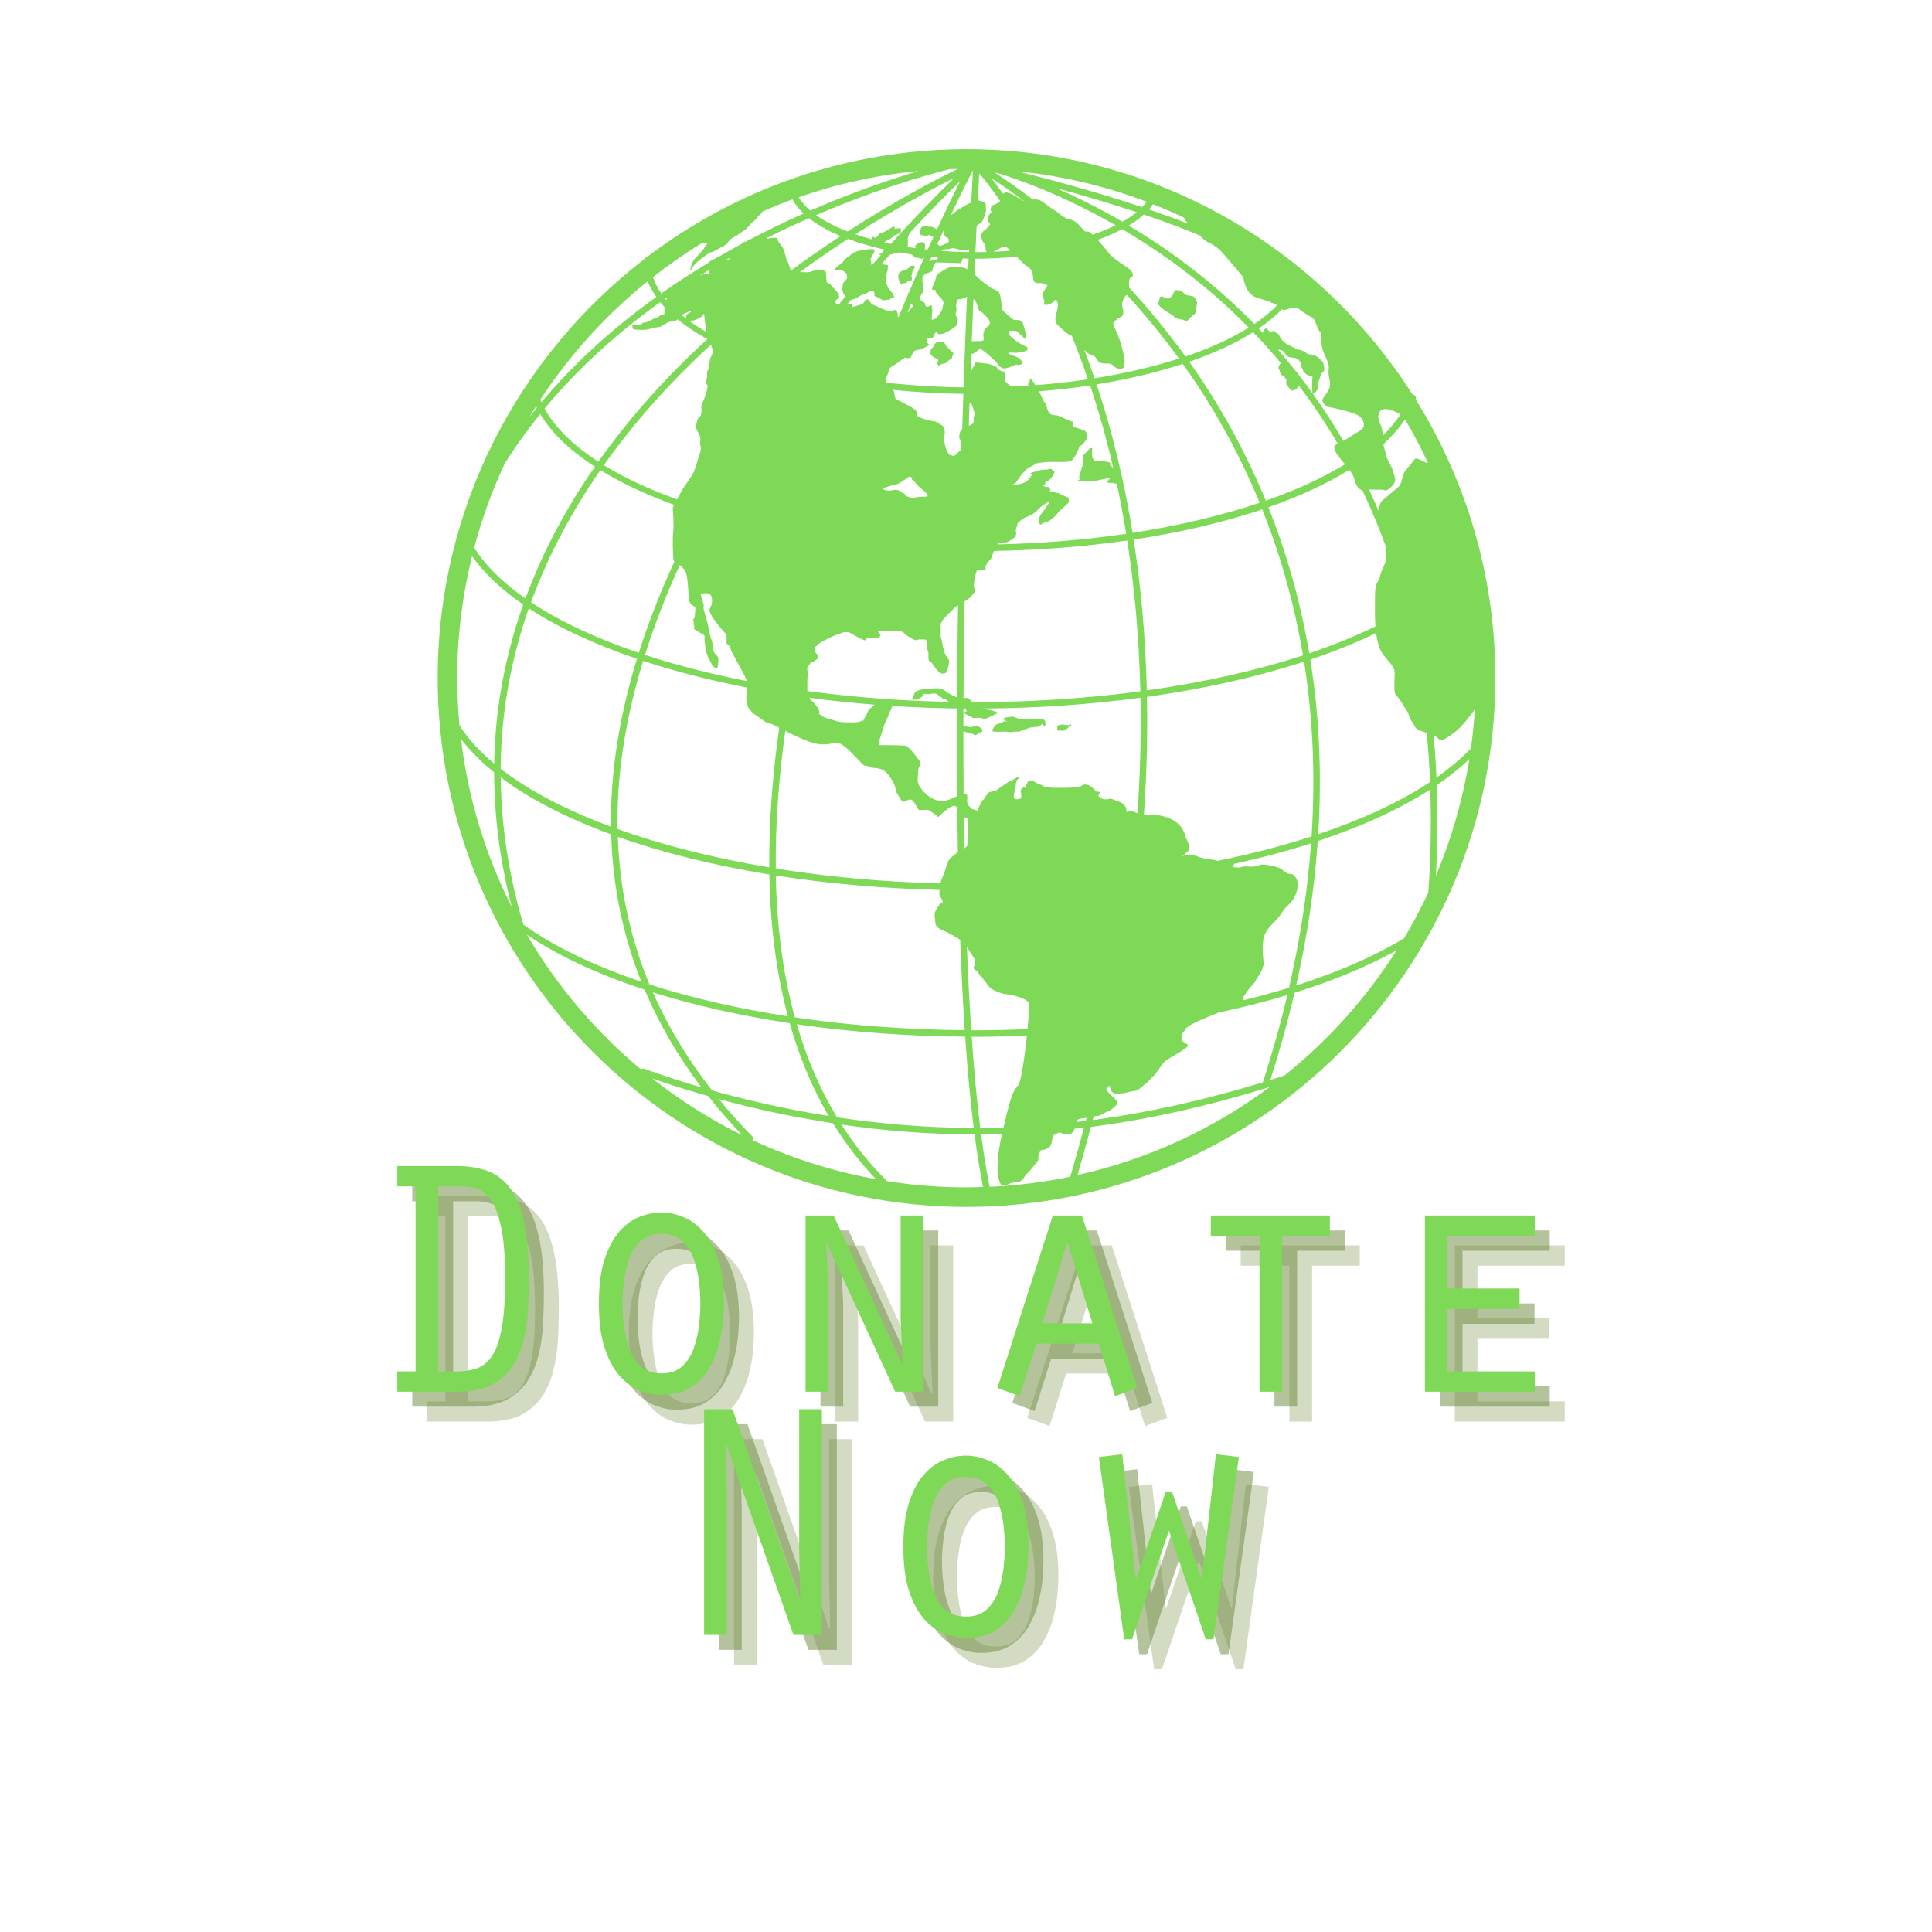 <svg xmlns="http://www.w3.org/2000/svg" xmlns:xlink="http://www.w3.org/1999/xlink" width="500" viewBox="0 0 375 375" height="500" preserveAspectRatio="xMidYMid meet"><defs><g></g><clipPath id="c9a479f4d7"><path d="M 84.891 28.898 L 290.391 28.898 L 290.391 234.398 L 84.891 234.398 Z M 84.891 28.898 " clip-rule="nonzero"></path></clipPath></defs><g clip-path="url(#c9a479f4d7)"><path fill="#7ed957" d="M 274.773 77.508 C 274.785 77.488 274.793 77.473 274.797 77.461 C 274.918 77.137 274.754 76.77 274.43 76.645 C 274.359 76.621 274.297 76.656 274.227 76.652 C 255.996 48.016 223.992 28.961 187.602 28.961 C 164.262 28.961 142.73 36.809 125.465 49.977 C 125.266 50.016 125.125 50.141 125.035 50.316 C 100.684 69.105 84.953 98.547 84.953 131.613 C 84.953 188.215 131 234.258 187.602 234.258 C 244.199 234.258 290.246 188.211 290.246 131.613 C 290.246 111.762 284.566 93.23 274.773 77.508 Z M 272.535 182.129 C 266.688 185.652 259.609 188.723 251.59 191.285 C 253.816 181.426 255.164 172.094 255.781 163.254 C 264.289 160.438 271.68 157.059 277.621 153.23 C 277.848 160.215 277.672 166.938 277.242 173.234 C 275.82 176.285 274.25 179.254 272.535 182.129 Z M 146.008 220.555 C 143.688 218.199 141.531 215.789 139.52 213.328 C 145.895 215.066 153.387 216.742 161.688 218.023 C 164.055 221.871 166.812 225.512 170.012 228.871 C 161.613 227.359 153.586 224.789 146.062 221.293 C 146.199 221.051 146.207 220.758 146.008 220.555 Z M 144.086 220.352 C 137.867 217.289 132.023 213.586 126.625 209.336 C 129.641 210.395 133.297 211.574 137.469 212.754 C 139.508 215.344 141.711 217.875 144.086 220.352 Z M 138.207 211.652 C 133.469 205.598 129.645 199.25 126.73 192.617 C 134.762 195.141 143.727 197.145 153.281 198.594 C 155.078 204.949 157.555 210.996 160.832 216.609 C 152.273 215.25 144.625 213.457 138.207 211.652 Z M 95.914 149.902 C 95.918 158.184 96.973 166.91 99.344 176.07 C 94.273 166.039 90.863 155.047 89.473 143.438 C 91.191 145.691 93.355 147.844 95.914 149.902 Z M 101.574 179.441 C 98.621 169.406 97.281 159.895 97.195 150.898 C 102.781 155.094 110.055 158.824 118.637 161.961 C 118.922 171.961 120.879 181.5 124.48 190.547 C 115.359 187.477 107.547 183.738 101.574 179.441 Z M 102.637 118.074 C 108.305 121.785 115.426 125.086 123.629 127.867 C 120.762 137.242 118.926 146.871 118.629 156.57 C 118.59 157.875 118.59 159.176 118.602 160.465 C 109.941 157.258 102.648 153.465 97.18 149.223 C 97.254 138 99.293 127.598 102.637 118.074 Z M 97.957 90 C 100.086 86.598 102.402 83.391 104.855 80.355 C 107.043 84.039 110.664 87.477 115.465 90.582 C 110.16 98.219 105.457 106.762 101.992 116.164 C 97.625 113.117 94.242 109.812 92.039 106.305 C 93.535 100.652 95.527 95.203 97.957 90 Z M 102.754 80.945 C 103.172 80.242 103.613 79.555 104.051 78.863 C 104.098 78.965 104.148 79.07 104.191 79.172 C 103.715 79.758 103.223 80.34 102.754 80.945 Z M 136.074 47.277 C 136.242 47.246 136.457 47.23 136.828 47.215 C 137.699 47.172 136.949 47.566 136.828 47.883 C 136.715 48.199 135.887 49.223 135.371 49.695 C 134.859 50.172 134.504 50.484 134.148 51.629 C 133.797 52.77 134.148 52.496 134.504 51.824 C 134.859 51.156 135.605 50.605 136.91 49.617 C 138.207 48.633 137.777 49.145 138.449 48.828 C 139.117 48.512 139.629 48.199 140.5 47.723 C 141.367 47.25 140.934 47.41 141.562 46.699 C 142.191 45.988 142.59 46.07 143.336 45.477 C 144.086 44.887 144.477 44.805 144.793 44.492 C 145.109 44.18 145.27 44.055 145.629 43.543 C 145.98 43.031 146.457 42.957 146.887 42.324 C 147.32 41.691 147.559 41.691 147.914 41.215 C 147.961 41.156 147.969 41.113 147.996 41.059 C 149.906 40.219 151.848 39.418 153.82 38.699 C 154.328 39.652 155.051 40.57 155.973 41.445 C 152.379 43.043 148.625 44.855 144.785 46.898 C 144.672 46.922 144.551 46.949 144.402 46.973 C 144.059 47.035 144.215 47.012 143.945 47.34 C 142.523 48.109 141.082 48.914 139.645 49.75 C 139.34 49.84 139.027 50.137 138.566 50.293 C 138.09 50.445 138.012 50.605 137.539 50.918 C 137.504 50.941 137.523 50.992 137.496 51.02 C 134.441 52.852 131.383 54.816 128.344 56.953 C 127.637 55.922 127.109 54.859 126.75 53.785 C 129.73 51.445 132.832 49.266 136.074 47.277 Z M 137.609 52.41 C 137.66 52.652 137.691 52.887 137.617 53.047 C 137.379 53.602 137.617 53.047 137.066 53.125 C 136.602 53.191 136.441 53.32 135.848 53.5 C 136.438 53.129 137.023 52.766 137.609 52.41 Z M 232.82 45.668 C 233.422 46.273 233.988 46.812 234.402 46.973 C 235.191 47.293 235.816 47.762 236.531 48.312 C 237.238 48.871 241.34 53.836 241.34 53.836 C 241.34 53.836 241.578 57.152 244.18 57.859 C 245.969 58.348 247.129 58.832 247.879 59.27 C 246.652 60.531 245.176 61.742 243.469 62.891 C 241.828 61.215 240.188 59.629 238.57 58.16 C 231.996 52.184 225.301 47.488 219.09 43.773 C 220.203 43.102 221.191 42.391 222.027 41.648 C 225.695 42.891 229.355 44.234 232.82 45.668 Z M 250.492 59.832 C 251.914 59.438 251.832 59.91 253.488 60.938 C 255.145 61.965 254.91 61.492 255.617 63.305 C 256.332 65.117 256.484 63.859 256.484 66.223 C 256.484 68.59 258.137 70.086 257.902 71.664 C 257.672 73.242 258.578 74.27 257.93 75.609 C 257.27 76.949 256.246 77.422 256.883 78.211 C 257.512 79 257.195 78.844 258.699 79.16 C 260.191 79.473 263.113 80.184 263.902 80.812 C 264.691 81.441 264.93 82.551 264.531 83.102 C 264.137 83.652 263.82 83.574 261.852 84.914 C 261.43 85.199 261.074 85.391 260.738 85.566 C 258.84 82.328 256.863 79.285 254.828 76.445 C 255.27 76.184 255.656 75.848 255.801 75.402 C 255.961 74.926 255.488 75.238 255.801 74.402 C 256.121 73.559 255.855 74.242 256.121 73.559 C 256.383 72.875 256.434 72.562 256.434 72.562 C 256.434 72.562 256.852 72.188 256.957 71.98 C 257.066 71.77 257.109 71.668 256.957 70.984 C 256.801 70.297 256.957 70.504 256.48 69.98 C 256.008 69.457 255.746 69.246 255.328 69.09 C 254.91 68.93 254.695 68.828 254.43 68.777 C 254.172 68.723 254.172 68.93 253.695 68.617 C 253.223 68.305 253.094 68.141 252.527 67.984 C 251.961 67.828 252.02 67.879 251.328 67.566 C 250.641 67.25 250.383 67.09 250.121 66.984 C 249.855 66.883 250.59 67.512 249.855 66.883 C 249.125 66.25 249.336 66.512 249.125 66.25 C 248.91 65.988 249.066 66.406 248.598 65.617 C 248.121 64.828 248.121 64.828 248.121 64.828 L 247.438 64.461 C 247.438 64.461 247.648 64.152 247.125 64.25 C 246.906 64.293 246.652 64.461 246.332 64.25 C 246.02 64.043 245.859 63.512 245.699 63.727 C 245.566 63.91 245.008 64.074 245.152 64.656 C 244.867 64.359 244.586 64.055 244.305 63.758 C 246.062 62.57 247.582 61.316 248.855 60.012 C 249.215 60.34 249.258 60.176 250.492 59.832 Z M 267.691 81.84 C 267.375 81.129 267.375 79.473 268.793 79.395 C 269.793 79.34 271.125 80.016 271.84 80.426 C 270.906 81.848 269.75 83.23 268.383 84.57 C 268.277 82.777 267.98 82.508 267.691 81.84 Z M 269.047 106.234 C 269.137 107.133 268.949 108.164 268.949 108.816 C 268.949 109.527 268.164 110.395 267.848 111.895 C 267.531 113.391 266.898 112.605 266.898 115.602 C 266.898 117.09 266.805 119.367 266.969 121.59 C 263.086 123.48 258.789 125.23 254.125 126.805 C 252.352 116.328 249.562 106.887 246.199 98.465 C 252.234 96.352 257.523 93.902 261.91 91.18 C 262.379 91.812 262.758 92.426 262.953 93.199 C 263.195 94.145 263.504 94.699 264.062 95.016 C 264.184 95.086 264.297 95.109 264.414 95.125 C 266.152 98.789 267.699 102.5 269.047 106.234 Z M 220.789 157.828 C 220.625 157.77 220.488 157.727 220.285 157.645 C 218.945 157.09 218.629 158.035 218.629 157.332 C 218.629 156.613 218.629 156.855 218.234 156.305 C 217.836 155.75 217.129 155.594 216.102 155.191 C 215.078 154.797 215.473 155.117 215.078 155.117 C 214.684 155.117 214.211 155.352 213.34 154.645 C 212.473 153.938 213.34 154.645 213.262 154.41 C 213.184 154.172 213.656 153.695 213.656 153.695 C 213.656 153.695 213.656 153.695 213.184 153.695 C 212.711 153.695 212.555 153.383 212.238 153.066 C 211.926 152.75 211.371 152.273 210.664 152.273 C 209.953 152.273 210.266 152.434 209.637 152.672 C 209.004 152.906 206.719 152.906 206.719 152.906 C 206.719 152.906 205.93 152.906 205.297 152.906 C 204.664 152.906 204.82 152.906 204.27 152.906 C 203.719 152.906 202.691 152.672 202.691 152.672 C 202.691 152.672 202.219 152.355 201.352 152.047 C 200.488 151.73 200.957 151.57 200.168 151.492 C 199.379 151.414 199.461 152.047 199.066 152.594 C 198.672 153.148 199.066 152.594 198.512 152.906 C 197.957 153.227 198.117 153.777 198.199 154.016 C 198.273 154.25 198.199 154.961 198.199 154.961 C 198.199 154.961 197.406 155.277 196.934 155.039 C 196.461 154.801 197.172 152.992 197.172 152.355 C 197.172 151.73 197.172 152.355 197.246 151.805 C 197.332 151.254 197.957 151.02 197.879 150.777 C 197.805 150.539 196.617 151.41 196.305 151.488 C 195.988 151.57 195.039 152.203 193.859 153.062 C 192.672 153.934 193.148 153.457 192.516 153.617 C 191.887 153.777 191.887 153.777 191.336 154.562 C 190.781 155.352 191.02 155.117 190.781 155.273 C 190.547 155.43 189.676 157.328 189.676 157.328 L 188.648 157.016 C 188.648 157.016 188.648 157.016 188.02 156.375 C 187.391 155.75 188.02 154.641 187.602 154.172 C 187.508 154.07 187.297 154.07 187.035 154.121 C 187.004 150.082 186.988 146.027 186.996 141.953 C 187.129 142.008 187.301 142.055 187.602 142.141 C 188.648 142.418 188.02 142.336 188.648 142.418 C 189.281 142.5 188.965 143.047 189.832 142.418 C 190.703 141.789 190.703 142.184 190.703 141.789 C 190.703 141.395 189.676 140.68 189.008 141 C 188.184 141.387 187.23 140.766 186.996 141 C 186.996 139.84 187.004 138.68 187.004 137.52 C 187.184 137.523 187.363 137.523 187.535 137.523 C 187.449 137.641 187.367 137.742 187.602 137.922 C 188.02 138.242 186.305 138.004 187.633 138.711 C 188.965 139.422 188.883 139.422 189.832 139.344 C 190.781 139.262 190.777 139.73 191.648 139.383 C 192.512 139.031 193.305 138.551 193.305 138.551 C 193.305 138.551 194.328 138.398 192.91 138.004 C 191.883 137.715 191.191 137.715 190.59 137.531 C 201.273 137.465 211.625 136.742 221.371 135.434 C 221.504 142.469 221.328 149.941 220.789 157.828 Z M 175.871 144.785 C 175.246 144.629 171.695 144.629 170.906 144.629 C 170.117 144.629 171.066 142.73 171.141 142.34 C 171.223 141.949 171.457 141.234 171.617 140.766 C 171.777 140.293 172.012 139.898 172.246 139.344 C 172.484 138.797 172.402 138.871 172.645 138.32 C 172.879 137.77 173.039 137.609 173.113 137.215 C 173.133 137.141 173.145 137.082 173.16 137.027 C 177.289 137.289 181.492 137.457 185.754 137.516 C 185.727 143.207 185.738 148.902 185.785 154.547 C 184.988 154.875 184.148 155.277 183.766 155.355 C 182.98 155.512 182.5 155.434 181.953 155.355 C 181.398 155.277 180.293 154.645 179.98 154.332 C 179.664 154.016 179.191 153.621 179.191 153.621 C 179.191 153.621 178.715 152.906 178.48 152.594 C 178.242 152.273 178.324 152.121 178.168 151.883 C 178.008 151.648 178.242 149.992 178.242 149.441 C 178.242 148.887 178.797 148.414 178.719 148.098 C 178.637 147.781 176.504 144.941 175.871 144.785 Z M 167.355 139.816 C 166.957 140.133 166.488 140.211 165.461 140.211 C 164.438 140.211 163.805 140.211 163.176 140.133 C 162.547 140.055 162.309 139.977 161.91 139.816 C 161.52 139.664 160.176 139.504 159.309 138.793 C 158.441 138.082 159.309 138.793 158.996 138.004 C 158.676 137.215 158.441 136.895 157.809 136.27 C 157.527 135.988 157.289 135.707 157.102 135.438 C 161.23 135.996 165.473 136.445 169.801 136.781 C 169.281 137.027 169.57 137.129 169.094 137.367 C 168.457 137.68 168.617 138 167.75 139.5 C 166.879 141 167.75 139.5 167.355 139.816 Z M 254.746 76.191 C 254.746 76.191 254.719 76.223 254.699 76.258 C 253.82 75.043 252.938 73.859 252.043 72.719 C 251.969 72.383 251.93 72.25 251.551 72.09 C 250.387 70.613 249.203 69.188 248.023 67.828 C 248.711 68.02 248.758 67.918 249.07 68.141 C 249.441 68.402 249.547 68.984 249.918 69.195 C 250.285 69.406 250.914 69.402 251.441 69.508 C 251.969 69.613 251.969 69.766 252.18 69.98 C 252.391 70.195 252.516 70.664 252.535 70.824 C 252.543 70.984 252.652 71.48 252.809 71.652 C 252.965 71.82 252.812 71.98 253.23 72.348 C 253.648 72.719 253.543 72.754 254.125 72.895 C 254.703 73.035 254.703 73.035 254.703 73.035 C 254.703 73.035 254.809 73.191 254.703 73.824 C 254.594 74.457 254.746 76.191 254.746 76.191 Z M 248.602 70.441 C 248.316 70.883 247.996 71.328 248.23 71.652 C 248.547 72.086 248.285 72.402 248.863 72.824 C 249.441 73.242 249.344 73.242 249.598 73.562 C 249.859 73.875 249.391 74.402 249.914 74.93 C 250.441 75.453 250.387 76.035 251.121 75.719 C 251.855 75.406 251.445 76.031 251.887 75.086 C 251.941 74.957 252.012 74.863 252.07 74.789 C 254.863 78.477 257.387 82.262 259.645 86.117 C 259.125 86.379 258.891 86.598 259.004 87.125 C 259.191 87.934 260.293 89.215 261.07 90.117 C 256.781 92.746 251.586 95.121 245.688 97.184 C 242.031 88.289 237.758 80.555 233.41 73.977 C 232.562 72.691 231.699 71.449 230.84 70.223 C 235.637 68.57 239.801 66.629 243.23 64.473 C 245.117 66.426 246.906 68.414 248.602 70.441 Z M 172.777 135.742 C 172.773 135.742 172.762 135.742 172.758 135.742 C 167.258 135.375 161.891 134.832 156.707 134.129 C 156.707 134.098 156.707 134.074 156.707 133.977 C 156.707 133.738 156.707 132.871 156.707 132.09 C 156.707 131.297 156.863 130.82 156.707 130.035 C 156.551 129.246 157.023 129.328 157.18 128.93 C 157.336 128.535 157.574 128.695 158.441 128.062 C 159.309 127.43 158.441 126.879 158.281 126.645 C 158.129 126.406 158.207 126.172 158.207 125.777 C 158.207 125.379 158.602 125.461 158.602 125.227 C 158.602 124.988 161.281 123.566 162.703 123.094 C 164.121 122.621 163.254 122.781 164.121 122.699 C 164.988 122.621 165.148 123.016 166.902 123.883 C 168.645 124.75 167.75 123.961 168.379 123.883 C 169.012 123.801 169.488 123.883 170.039 123.883 C 170.59 123.883 170.824 123.566 170.906 123.332 C 170.984 123.094 170.43 122.777 170.43 122.543 C 170.43 122.305 171.457 122.465 171.926 122.465 C 172.398 122.465 173.035 122.465 173.898 122.465 C 174.766 122.465 175.164 122.543 175.559 122.938 C 175.949 123.332 176.266 123.566 177.211 124.047 C 178.16 124.516 177.84 124.121 178.395 124.121 C 178.949 124.121 178.949 124.121 179.5 124.121 C 180.051 124.121 179.812 124.754 179.895 125.461 C 179.973 126.172 180.211 126.648 180.211 126.648 C 180.211 126.648 180.211 126.648 180.211 127.59 C 180.211 128.539 180.445 128.301 180.688 128.457 C 180.922 128.613 182.105 130.906 183.051 130.75 C 183.996 130.59 183.523 130.43 183.84 129.957 C 184.152 129.484 184.234 128.141 184.234 128.141 C 184.234 128.141 183.684 127.43 183.523 127.117 C 183.367 126.805 183.051 125.777 182.973 125.301 C 182.895 124.824 182.816 124.117 182.656 123.883 C 182.5 123.645 182.656 122.539 182.582 121.676 C 182.5 120.805 182.895 120.727 182.977 120.41 C 183.055 120.098 183.684 119.625 183.844 119.383 C 184 119.145 184.711 118.676 185.023 118.199 C 185.23 117.898 185.578 117.711 185.953 117.52 C 185.863 123.406 185.793 129.375 185.766 135.375 C 185.051 135.055 184 134.512 184 134.512 C 184 134.512 183.211 133.82 182.586 133.664 C 181.953 133.508 181.086 133.664 180.293 133.664 C 179.508 133.664 177.77 133.945 177.535 134.512 C 177.301 135.082 176.98 135.793 176.98 135.793 C 176.98 135.793 177.297 135.793 177.77 135.793 C 178.242 135.793 178.242 135.555 178.715 135.398 C 179.191 135.242 179.113 134.461 179.742 134.691 C 180.375 134.922 181.242 134.383 181.793 134.691 C 182.344 135.004 183.211 135.793 183.211 135.793 C 183.211 135.793 183.367 135.398 183.609 135.793 C 183.691 135.938 183.93 136.082 184.215 136.227 C 180.34 136.152 176.531 135.988 172.777 135.742 Z M 165.195 58.176 C 166.488 58.02 166.332 57.547 167.59 57.152 C 168.855 56.758 168.93 56.203 169.484 56.52 C 170.039 56.832 169.324 57.465 170.117 57.625 C 170.906 57.781 171.062 58.469 171.93 58.242 C 172.801 58.02 172.086 58.57 172.801 58.02 C 173.508 57.465 173.742 58.254 173.508 57.465 C 173.273 56.68 172.398 56.203 172.246 55.496 C 172.086 54.785 171.773 55.473 171.93 54.5 C 172.086 53.523 172.008 53.367 172.164 52.891 C 172.324 52.418 172.324 52.262 172.324 51.785 C 172.324 51.312 172.559 51.473 171.301 51.312 C 171.215 51.305 171.133 51.309 171.051 51.309 C 171.609 50.672 172.156 50.066 172.695 49.461 C 173.867 49.137 172.848 49.406 173.98 49.105 C 174.273 49.027 174.438 49.004 174.535 49 C 174.582 49.008 174.629 49.023 174.68 49.027 C 174.699 49.043 174.715 49.047 174.742 49.039 C 175.453 49.164 176.195 49.266 176.926 49.371 C 176.891 49.535 177.098 49.473 177.34 49.715 C 177.609 49.973 176.977 49.891 177.609 49.973 C 178.238 50.051 177.531 49.973 178.238 50.051 C 178.949 50.129 178.789 50.445 179.266 50.051 C 179.32 50.008 179.352 49.98 179.395 49.945 C 178.453 52.051 177.449 54.355 176.418 56.762 C 176.062 57.164 176.125 57.102 176.238 57.195 C 175.629 58.605 175.023 60.07 174.398 61.57 C 174.121 61.59 174.293 61.25 174.293 61.25 C 174.293 61.25 174.293 60.465 173.824 60.223 C 173.352 59.988 173.824 60.223 173.113 60.383 C 172.402 60.539 172.645 60.461 172.246 60.301 C 171.852 60.145 171.223 59.988 170.508 59.594 C 169.801 59.199 170.039 59.438 169.566 59.199 C 169.094 58.961 169.012 58.801 168.617 58.25 C 168.227 57.703 167.676 58.805 167.434 58.961 C 167.203 59.121 165.465 59.594 165.465 59.594 C 165.465 59.594 165.465 59.594 165.465 59.277 C 165.465 58.965 164.914 58.965 164.914 58.965 C 164.914 58.965 164.742 59.004 164.492 59.039 C 164.723 58.754 164.961 58.461 165.195 58.176 Z M 183.293 45.16 C 183.207 45.875 183.684 46.109 183.922 46.148 C 184.156 46.188 184.156 46.977 184.156 46.977 C 184.156 46.977 182.5 47.922 182.336 47.688 C 182.281 47.598 182.117 47.488 181.938 47.379 C 182.367 46.438 182.781 45.535 183.184 44.672 C 183.25 44.844 183.309 45 183.293 45.16 Z M 190.465 43.188 C 190.703 43.031 191.254 41.609 191.336 41.215 C 191.414 40.82 191.336 40.195 191.336 39.719 C 191.336 39.246 190.621 39.086 190.066 38.93 C 189.973 38.906 189.887 38.914 189.805 38.918 C 189.918 36.594 190.012 34.801 190.066 33.641 C 190.957 34.695 192.383 36.492 194.145 39.02 C 193.941 39.148 193.715 39.312 193.594 39.43 C 193.434 39.59 192.492 39.852 192.434 40.062 C 192.383 40.27 192.223 40.746 192.223 40.746 C 192.223 40.746 192.641 41.164 192.223 41.43 C 191.805 41.688 191.648 42.848 191.855 43.059 C 192.062 43.27 192.227 43.371 192.117 43.637 C 192.012 43.902 191.383 44.477 191.227 44.582 C 191.066 44.688 190.488 45.16 190.434 45.586 C 190.387 46.004 190.648 46.637 190.809 47.004 C 190.961 47.367 191.328 46.898 191.277 47.789 C 191.25 48.227 191.312 48.641 191.484 48.914 C 190.766 48.93 190.051 48.949 189.332 48.949 C 189.414 47.105 189.488 45.398 189.562 43.82 C 189.793 43.594 190.273 43.316 190.465 43.188 Z M 189.008 81.523 C 189.141 82.113 188.629 82.406 188.043 82.66 C 188.09 81.125 188.141 79.602 188.191 78.109 C 188.688 78.383 188.602 78.527 189.008 79.633 C 189.438 80.816 188.809 80.656 189.008 81.523 Z M 181.395 48.559 C 181.438 48.578 181.469 48.59 181.504 48.605 C 181.461 48.605 181.426 48.598 181.387 48.59 C 181.387 48.582 181.391 48.57 181.395 48.559 Z M 188.008 50.195 C 187.977 50.91 187.953 51.641 187.914 52.391 C 187.809 52.32 187.715 52.25 187.602 52.18 C 187.105 51.863 185.887 51.785 184.945 51.785 C 184 51.785 182.738 52.73 182.105 53.125 C 181.473 53.523 182.105 53.125 181.238 55.098 C 180.371 57.07 181.473 55.73 181.633 56.516 C 181.789 57.305 181.633 56.516 181.789 56.91 C 181.949 57.309 182.582 57.543 182.977 58.328 C 183.367 59.121 183.055 58.883 182.977 59.594 C 182.898 60.301 182.66 60.461 182.184 61.168 C 181.711 61.883 181.871 61.723 181.242 61.961 C 180.605 62.195 180.844 61.883 180.844 61.883 C 180.844 61.883 181.004 60.141 180.926 59.906 C 180.844 59.676 180.926 59.121 180.605 59.277 C 180.293 59.434 179.898 59.75 179.664 59.355 C 179.43 58.961 179.508 58.801 179.508 58.801 C 179.508 58.801 178.719 58.328 178.559 58.094 C 178.402 57.855 178.719 57.383 178.719 57.383 C 178.719 57.383 179.195 56.676 179.195 56.438 C 179.195 56.199 179.195 55.648 179.195 55.648 L 179.035 54.621 L 179.035 53.891 C 179.094 53.754 179.152 53.613 179.211 53.48 L 179.746 53.125 L 180.93 52.652 L 181.168 51.625 L 181.637 50.918 C 181.637 50.918 183.609 50.996 183.926 50.996 C 184.238 50.996 186.055 51.074 186.375 51.074 C 186.668 51.074 186.816 50.281 186.836 50.168 C 187.223 50.18 187.613 50.188 188.008 50.195 Z M 189.008 58.098 C 189.359 58.254 189.52 58.805 189.836 59.676 C 190.152 60.543 189.992 60.383 190.23 60.383 C 190.465 60.383 190.941 60.938 190.941 60.938 C 190.941 60.938 192.121 61.965 192.121 62.594 C 192.121 63.223 191.887 63.223 191.492 63.539 C 191.094 63.855 190.941 64.328 190.859 64.801 C 190.781 65.273 191.18 66.062 190.707 66.141 C 190.23 66.219 190.23 66.219 189.012 66.219 C 188.852 66.219 188.723 66.227 188.617 66.246 C 188.723 63.379 188.836 60.645 188.941 58.059 C 188.953 58.07 188.992 58.09 189.008 58.098 Z M 171.945 74.27 C 171.941 74.191 171.93 74.141 171.93 74.031 C 171.93 73.242 172.324 72.77 172.559 71.902 C 172.801 71.035 173.035 71.352 174.691 70.086 C 176.348 68.828 175.637 69.691 176.27 69.535 C 176.898 69.379 176.742 69.457 177.137 68.59 C 177.531 67.723 178.164 68.113 179.109 67.641 C 180.051 67.172 179.109 67.641 180.051 67.172 C 181 66.695 180.051 67.172 179.977 66.301 C 179.895 65.438 179.344 65.672 180.371 65.672 C 181.395 65.672 181.16 65.277 181.16 65.277 C 181.16 65.277 181.16 65.277 181.473 64.723 C 181.789 64.172 182.027 64.879 182.262 64.879 C 182.496 64.879 182.973 64.879 183.684 64.484 C 184.391 64.09 184.867 63.855 185.258 63.539 C 185.656 63.227 185.734 63.145 185.887 62.355 C 186.047 61.57 185.574 61.648 185.496 61.098 C 185.414 60.543 185.73 60.465 185.652 59.988 C 185.574 59.516 185.574 59.277 185.574 59.277 C 185.574 59.277 185.574 58.883 185.809 58.332 C 186.047 57.781 186.207 58.254 186.676 58.02 C 187.148 57.781 187.387 57.941 187.602 57.625 C 187.617 57.594 187.664 57.605 187.691 57.594 C 187.473 62.867 187.246 68.785 187.023 75.188 C 181.812 75.121 176.766 74.805 171.945 74.27 Z M 182.02 49.938 C 182.012 50.504 181.852 50.445 181.395 50.445 C 181.02 50.445 180.758 50.574 180.406 50.77 C 180.547 50.449 180.688 50.145 180.828 49.824 C 181.23 49.863 181.617 49.91 182.02 49.938 Z M 176.867 58.926 C 176.992 59.039 177.109 59.148 177.137 59.359 C 177.219 59.914 177.137 59.359 176.902 59.754 C 176.664 60.145 176.582 60.305 176.133 60.688 C 176.375 60.094 176.621 59.504 176.867 58.926 Z M 186.988 76.449 C 186.91 78.676 186.836 80.957 186.762 83.289 C 186.402 83.543 186.324 83.809 186.207 84.52 C 186.051 85.465 186.602 85.07 186.523 86.492 C 186.441 87.91 186.441 87.203 185.812 87.988 C 185.18 88.777 184.867 88.383 184.391 88.301 C 183.918 88.227 183.449 86.723 183.289 85.699 C 183.133 84.676 183.445 84.676 183.363 83.648 C 183.289 82.625 182.973 82.707 182.18 82.152 C 181.395 81.598 181.16 81.836 180.367 81.598 C 179.578 81.363 179.5 81.441 178.477 80.969 C 177.449 80.496 178.32 80.336 177.766 79.707 C 177.211 79.074 176.656 78.918 175.949 78.523 C 175.238 78.129 174.688 77.812 174.215 77.656 C 173.738 77.496 173.66 77.023 173.582 76.238 C 173.555 75.984 173.473 75.82 173.367 75.676 C 177.754 76.125 182.305 76.387 186.988 76.449 Z M 174.059 93.988 C 174.375 93.988 175.32 93.277 176.586 92.457 C 176.586 92.457 176.586 92.457 177.059 92.723 C 177.531 92.988 177.059 92.723 176.98 92.961 C 176.902 93.195 177.375 93.195 177.77 93.828 C 178.164 94.457 180.215 95.801 180.055 96.195 C 179.898 96.59 180.055 96.195 177.371 96.59 C 174.691 96.984 177.371 96.59 176.586 96.512 C 175.793 96.434 175.793 95.879 175.32 95.723 C 174.848 95.566 174.926 95.172 173.98 95.09 C 173.035 95.016 173.98 95.09 173.113 95.172 C 172.246 95.25 172.719 95.328 172.008 95.172 C 171.301 95.016 171.301 94.777 171.301 94.777 C 171.301 94.777 173.746 93.988 174.059 93.988 Z M 200.965 74.758 C 200.707 74.32 200.473 73.941 200.164 73.637 C 199.695 73.16 200.164 73.637 199.617 74.426 C 199.062 75.215 199.617 74.426 199.738 74.738 C 199.75 74.766 199.738 74.805 199.727 74.836 C 198.613 74.914 197.488 74.969 196.359 75.023 C 196.031 74.844 195.691 74.602 195.359 74.266 C 194.727 73.633 195.277 73.477 195.121 72.688 C 194.965 71.902 195.039 72.293 194.488 72.059 C 193.938 71.82 193.781 71.82 193.547 71.426 C 193.309 71.031 192.676 70.875 192.207 70.719 C 191.727 70.559 191.18 70.559 189.996 70.402 C 188.809 70.242 189.363 70.637 189.012 71.113 C 188.812 71.375 188.582 71.781 188.391 72.406 C 188.438 71.152 188.477 69.922 188.523 68.715 C 188.684 68.703 188.844 68.664 189.008 68.59 C 189.52 68.352 190.152 67.641 190.152 67.641 C 190.152 67.641 190.938 68.035 191.805 68.828 C 192.672 69.613 193.227 70.086 193.777 70.797 C 194.328 71.508 194.805 71.824 196.379 71.113 C 197.957 70.402 196.855 71.035 197.957 70.797 C 199.062 70.562 198.27 70.086 197.957 69.691 C 197.645 69.297 197.09 69.219 196.305 68.902 C 195.512 68.59 195.59 68.352 196.305 68.43 C 197.012 68.508 197.879 68.508 198.902 68.191 C 199.93 67.879 199.297 67.328 199.297 67.328 C 199.297 67.328 198.039 66.852 196.777 65.828 C 195.512 64.805 195.984 64.961 195.832 64.488 C 195.672 64.016 196.859 64.254 197.172 64.254 C 197.484 64.254 197.879 64.805 198.672 65.516 C 199.457 66.223 199.141 65.359 199.141 65.117 C 199.141 64.883 198.828 63.543 198.512 62.672 C 198.199 61.805 197.094 62.277 196.699 62.043 C 196.305 61.805 194.727 60.387 194.566 60.145 C 194.41 59.914 194.328 56.992 193.781 56.598 C 193.23 56.203 192.516 56.047 192.043 55.652 C 191.566 55.258 190.938 54.863 190.465 54.469 C 190.039 54.113 189.547 53.586 189.141 53.25 C 189.184 52.207 189.227 51.195 189.273 50.219 C 192.035 50.215 194.723 50.074 197.316 49.828 C 197.898 50.398 198.484 51.008 198.902 51.371 C 199.586 51.949 200.383 52.051 200.484 53.574 C 200.586 55.102 201.062 54.945 201.793 54.945 C 202.531 54.945 203.105 55.258 203.27 55.363 C 203.422 55.473 202.902 55.945 202.746 56.309 C 202.586 56.68 202.008 57.102 202.531 57.941 C 203.059 58.781 202.117 59.309 203.297 59.148 C 204.145 59.035 204.648 58.41 204.965 58.086 C 205.098 58.379 205.234 58.68 205.371 58.973 C 205.34 59.27 205.305 59.582 205.266 59.887 C 205.16 60.777 204.297 62.254 205.41 63.203 C 206.527 64.148 206.738 64.566 207.629 64.988 C 207.797 65.062 207.922 65.148 208.051 65.227 C 209.121 67.859 210.16 70.664 211.168 73.625 C 207.883 74.113 204.477 74.492 200.965 74.758 Z M 192.863 48.863 C 193.656 48.418 194.5 47.816 195.121 47.949 C 195.746 48.082 195.578 48.238 196.031 48.672 C 194.984 48.754 193.93 48.82 192.863 48.863 Z M 210.473 67.938 C 211.062 68.449 211.141 68.668 212 68.984 C 213 69.352 212.629 69.668 213.207 70.141 C 213.785 70.617 214.207 70.559 215.102 70.559 C 215.996 70.559 216.363 71.402 216.84 71.504 C 217.309 71.613 217.473 71.77 217.836 71.504 C 218.203 71.242 218.203 71.875 218.203 70.875 C 218.203 69.875 218.418 70.457 218.203 69.297 C 217.996 68.141 217.207 65.195 216.469 63.883 C 215.734 62.57 216.102 62.621 216.734 62.043 C 217.363 61.465 218.043 61.625 218.043 60.625 C 218.043 59.621 217.465 59.414 218.043 58.098 C 218.277 57.57 218.523 57.379 218.719 57.211 C 222.098 60.918 225.523 65.023 228.844 69.602 C 223.918 71.18 218.406 72.477 212.445 73.422 C 211.801 71.527 211.145 69.699 210.473 67.938 Z M 188.066 48.93 C 186.297 48.914 184.551 48.84 182.848 48.715 C 182.555 48.266 184.18 48.461 184.547 48.238 C 184.945 48 186.281 48.469 186.281 48.469 C 186.281 48.469 186.996 48.629 187.602 48.551 C 187.879 48.512 187.957 48.547 187.984 48.59 C 188.012 48.512 188.055 48.387 188.098 48.25 C 188.09 48.48 188.078 48.699 188.066 48.93 Z M 181.867 44.523 C 181.336 44.23 181.035 43.988 180.668 43.984 C 180.211 43.977 180.766 44.137 180.211 43.977 C 179.66 43.82 179.027 43.984 179.027 43.984 C 178.715 44.375 178.871 43.902 178.715 44.375 C 178.555 44.848 178.555 45.699 178.871 45.672 C 179.188 45.637 178.715 45.398 179.188 45.637 C 179.66 45.875 179.262 45.875 179.66 45.875 C 180.055 45.875 180.004 45.621 180.309 45.668 C 180.605 45.715 179.977 45.32 180.605 45.715 C 180.883 45.883 181.039 45.965 181.172 46.02 C 180.824 46.77 180.461 47.586 180.098 48.383 C 180.09 48.379 180.07 48.359 180.07 48.359 C 180.07 48.359 180.035 48.402 180 48.453 C 179.832 48.434 179.668 48.418 179.504 48.402 C 179.504 48.387 179.5 48.379 179.504 48.359 C 179.582 47.449 179.582 47.449 179.582 47.449 L 179.266 47.043 C 179.266 47.043 179.043 46.961 178.605 47.043 C 178.164 47.133 177.535 47.688 177.574 47.922 C 177.605 48.117 177.852 47.918 177.699 48.168 C 177.184 48.094 176.656 48.023 176.145 47.941 C 176.16 47.863 176.18 47.797 176.191 47.676 C 176.27 46.977 176.191 46.203 176.191 46.203 C 176.191 46.203 176.305 45.766 176.605 45.176 C 180.734 40.727 184.152 37.316 186.332 35.211 C 185.262 37.355 183.707 40.551 181.867 44.523 Z M 193.621 105.582 C 194.098 104.949 194.727 105.898 196.379 104.715 C 198.039 103.527 197.012 104.238 197.172 103.848 C 197.332 103.453 197.172 103.371 197.172 102.98 C 197.172 102.586 197.484 101.957 197.484 101.719 C 197.484 101.48 197.957 101.164 198.43 100.773 C 198.902 100.379 199.062 100.457 199.773 100.141 C 200.484 99.824 200.797 99.508 201.031 99.355 C 201.273 99.199 201.508 98.645 203.008 97.695 C 204.504 96.75 203.082 98.246 202.926 98.645 C 202.77 99.039 201.43 100.141 201.664 101.246 C 201.902 102.352 202.059 101.562 202.926 101.402 C 203.793 101.246 205.137 99.906 205.371 99.508 C 205.609 99.113 207.582 97.617 207.504 97.305 C 207.422 96.988 207.422 96.594 207.422 96.594 C 207.422 96.594 206.715 96.355 205.77 95.883 C 204.82 95.41 205.77 95.883 204.352 95.484 C 202.926 95.09 204.352 95.484 203.719 94.777 C 203.086 94.07 203.719 94.777 202.852 94.465 C 201.984 94.148 202.852 94.465 202.852 93.91 C 202.852 93.359 203.645 93.512 204.27 92.457 C 204.902 91.398 204.664 91.699 204.27 91.227 C 203.875 90.754 203.793 91.148 202.926 91.148 C 202.062 91.148 201.984 91.227 200.645 91.621 C 199.301 92.02 200.645 91.621 200.094 92.461 C 199.539 93.297 199.699 93.043 199.301 93.359 C 198.906 93.676 198.516 93.914 197.016 94.074 C 195.516 94.227 197.016 94.074 197.25 93.594 C 197.488 93.121 197.25 93.594 198.039 92.461 C 198.828 91.32 198.754 91.781 199.141 91.23 C 199.543 90.676 200.328 90.523 200.883 90.125 C 201.434 89.73 201.828 89.891 202.617 89.73 C 203.406 89.574 205.066 89.73 206.641 89.652 C 208.215 89.574 207.98 89.414 208.375 88.941 C 208.77 88.469 209.242 87.523 209.402 86.969 C 209.562 86.414 209.957 86.496 210.113 86.262 C 210.27 86.023 211.137 85.234 211.059 84.762 C 210.977 84.289 210.902 83.816 210.508 83.578 C 210.113 83.344 209.719 83.344 208.93 83.027 C 208.141 82.711 208.301 82.867 208.301 81.922 C 208.301 80.977 208.301 81.922 208.062 81.844 C 207.828 81.762 206.645 81.211 205.695 80.816 C 204.75 80.422 205.227 80.738 204.199 80.5 C 203.176 80.266 203.25 78.609 202.855 78.215 C 202.516 77.879 202.117 76.809 201.672 75.957 C 205.07 75.68 208.398 75.305 211.594 74.82 C 212.176 76.578 212.758 78.383 213.309 80.254 C 214.285 83.523 215.215 87.062 216.09 90.832 C 215.797 90.531 215.75 90.547 215.477 90.246 C 215.125 89.852 216.109 89.891 214.965 89.652 C 213.82 89.418 213.426 89.34 213.113 89.418 C 212.797 89.496 212.602 89.457 212.602 89.457 C 212.602 89.457 212.48 89.418 212.324 89.258 C 212.164 89.105 211.969 88.707 211.969 88.395 C 211.969 88.078 211.969 87.684 211.969 87.445 C 211.969 87.215 212.125 86.934 211.93 86.973 C 211.73 87.016 211.535 86.973 211.535 86.973 C 210.902 87.883 210.195 88.273 210.227 88.551 C 210.27 88.828 210.148 89.258 210.227 89.457 C 210.312 89.656 210.254 89.891 210.199 90.207 C 210.152 90.523 209.992 90.484 209.879 91.078 C 209.758 91.668 209.52 92.105 209.52 92.258 C 209.52 92.418 209.363 92.496 209.52 92.93 C 209.68 93.363 208.457 93.164 209.68 93.363 C 210.902 93.559 210.508 93.285 211.77 93.363 C 213.031 93.441 212.68 93.242 213.781 93.086 C 214.887 92.93 215.199 92.652 215.438 92.691 C 215.672 92.73 215.164 93.109 214.965 93.434 C 214.77 93.758 215.477 93.754 215.992 93.754 C 216.359 93.754 216.547 93.914 216.77 93.887 C 217.434 96.973 218.043 100.215 218.594 103.609 C 210.688 104.77 202.281 105.477 193.578 105.664 C 193.59 105.625 193.598 105.609 193.621 105.582 Z M 217.832 92.832 C 217.859 92.738 217.836 92.637 217.762 92.508 C 216.758 87.965 215.66 83.754 214.52 79.895 C 213.98 78.074 213.418 76.328 212.848 74.609 C 218.922 73.629 224.543 72.277 229.562 70.633 C 230.516 71.969 231.465 73.309 232.395 74.719 C 236.668 81.203 240.887 88.828 244.492 97.594 C 237.195 100.051 228.859 102.027 219.836 103.418 C 219.23 99.703 218.562 96.176 217.832 92.832 Z M 230.105 69.203 C 226.52 64.23 222.812 59.762 219.156 55.797 C 219.152 55.699 219.156 55.629 219.152 55.52 C 219.043 53.469 219.52 54.207 219.832 53.629 C 220.148 53.047 219.312 52.207 218.465 51.684 C 217.625 51.156 215.781 49.891 215.207 49.105 C 214.879 48.656 213.945 47.527 213.059 46.559 C 214.805 45.934 216.398 45.234 217.82 44.477 C 224.141 48.203 230.992 52.977 237.719 59.09 C 239.34 60.562 240.875 62.07 242.375 63.594 C 239.004 65.703 234.875 67.594 230.105 69.203 Z M 212.07 45.555 C 211.785 45.289 211.535 45.082 211.367 45 C 210.582 44.637 211.109 45.582 209.789 44.055 C 208.48 42.535 207.848 42.691 207.266 42.48 C 206.691 42.273 206.219 42.008 205.531 41.43 C 204.848 40.852 205.324 41.168 204.586 40.746 C 203.848 40.328 203.695 40.066 202.379 39.172 C 201.602 38.641 200.926 38.652 200.484 38.742 C 197.477 36.449 194.934 34.703 193.09 33.508 C 193.434 33.59 193.852 33.688 194.234 33.781 C 198.523 35.125 206.789 38.133 216.535 43.73 C 215.191 44.387 213.707 45 212.07 45.555 Z M 198.812 39.062 C 198.699 39.043 198.438 38.91 197.855 38.535 C 196.379 37.59 195.492 37.223 195.121 37.379 C 194.973 37.441 194.82 37.527 194.684 37.598 C 193.859 36.449 193.109 35.43 192.473 34.613 C 194.098 35.668 196.25 37.141 198.812 39.062 Z M 188.516 39.344 C 187.883 39.457 186.906 40.199 186.441 40.43 C 186.066 40.617 185.52 41.023 184.523 41.809 C 186.688 37.258 188.246 34.203 188.836 33.059 C 188.773 34.23 188.664 36.371 188.516 39.344 Z M 172.906 47.348 C 172.477 47.258 172.066 47.16 171.652 47.062 C 171.695 47.023 171.715 47.02 171.777 46.973 C 172.645 46.266 172.324 46.77 173.035 46.203 C 173.746 45.637 172.645 46.109 173.746 45.633 C 174.852 45.16 174.852 45.16 174.852 45.16 L 174.852 44.293 L 173.602 44.371 C 173.508 44.527 174.062 43.426 172.719 44.371 C 171.379 45.32 170.828 45.16 170.668 45.398 C 170.512 45.637 169.961 46.203 169.961 46.203 C 169.961 46.203 169.094 45.664 169.176 46.203 C 169.188 46.309 169.191 46.375 169.195 46.445 C 168.086 46.141 167.039 45.812 166.027 45.461 C 174.32 40.164 181.254 36.5 185.215 34.535 C 182.527 37.141 178.16 41.535 172.906 47.348 Z M 171.668 48.441 C 171.551 48.559 171.492 48.676 171.301 48.945 C 170.906 49.5 169.879 49.34 170.906 49.5 C 170.93 49.504 170.945 49.508 170.973 49.512 C 170.391 50.168 169.82 50.805 169.227 51.488 C 169.141 51.418 169.094 51.301 169.094 51.078 C 169.094 50.055 168.617 50.922 169.094 50.055 C 169.566 49.184 169.957 48.477 169.645 48.395 C 169.328 48.316 168.379 48.395 168.379 48.395 C 167.672 48.555 166.254 48.555 165.387 49.266 C 164.516 49.973 164.359 49.895 163.809 50.605 C 163.254 51.312 162.941 51.312 162.781 51.551 C 162.625 51.785 161.68 52.238 162.148 52.406 C 162.625 52.574 162.781 52.16 163.336 52.406 C 163.887 52.652 164.363 53.207 164.363 53.207 C 164.363 53.207 164.363 53.523 164.441 53.836 C 164.516 54.152 163.492 54.941 163.574 55.18 C 163.648 55.414 163.336 56.043 163.574 56.52 C 163.797 56.977 163.469 56.867 164.145 57.484 C 163.691 58.035 163.246 58.578 162.785 59.137 C 162.598 59.145 162.527 59.137 162.391 59.043 C 162.152 58.887 162.152 58.332 162.152 58.332 C 162.152 58.332 162.863 57.859 162.863 57.625 C 162.863 57.387 162.785 57.07 162.785 57.07 L 162.23 56.363 C 162.23 56.363 161.363 55.496 161.242 55.258 C 161.117 55.02 160.496 54.859 160.496 54.859 C 160.496 54.859 160.336 53.914 160.336 53.125 C 160.336 52.336 159.547 52.492 159.547 52.492 C 159.547 52.492 158.922 52.492 158.367 52.492 C 157.812 52.492 157.5 52.73 157.105 52.809 C 156.734 52.883 156.27 52.816 155.246 52.812 C 158.473 50.461 161.621 48.309 164.605 46.371 C 166.742 47.172 169.094 47.875 171.668 48.441 Z M 154.242 53.551 C 154.262 53.535 154.281 53.52 154.301 53.508 C 154.277 53.52 154.27 53.535 154.242 53.551 Z M 187.602 164.348 C 187.375 164.434 187.285 164.582 187.164 164.723 C 187.129 162.609 187.102 160.484 187.074 158.352 C 187.121 158.488 187.148 158.59 187.148 158.59 L 187.941 158.98 C 187.941 158.98 188.023 164.188 187.602 164.348 Z M 189.113 136.281 C 188.969 136.281 188.828 136.281 188.684 136.277 C 188.645 136.246 188.617 136.219 188.574 136.188 C 188.102 135.793 188.422 135.402 187.316 135.477 C 187.18 135.488 187.117 135.5 187.016 135.512 C 187.055 129.207 187.121 122.922 187.223 116.742 C 187.516 116.527 187.797 116.312 188.176 116.074 C 188.809 115.68 188.176 116.074 189.008 115.129 C 189.836 114.184 188.965 114.34 189.008 113.707 C 189.043 113.078 189.441 110.316 189.914 110.555 C 190.387 110.789 189.914 110.555 190.941 110.633 C 191.969 110.707 190.941 110.633 191.34 109.762 C 191.73 108.895 192.207 108.816 192.363 108.422 C 192.516 108.031 192.676 107.637 192.91 106.938 C 201.965 106.781 210.656 106.078 218.793 104.91 C 220.152 113.656 221.09 123.414 221.344 134.18 C 211.172 135.547 200.324 136.281 189.113 136.281 Z M 220.039 104.727 C 229.203 103.344 237.625 101.352 245 98.875 C 248.363 107.285 251.148 116.723 252.906 127.207 C 243.941 130.137 233.699 132.449 222.598 134.008 C 222.34 123.242 221.402 113.484 220.039 104.727 Z M 217.871 43.035 C 213.156 40.293 208.793 38.164 204.984 36.504 C 209.746 37.793 215.156 39.367 220.633 41.184 C 219.828 41.828 218.918 42.453 217.871 43.035 Z M 185.902 32.793 C 182.113 34.625 174.172 38.703 164.52 44.93 C 162.109 43.992 160.047 42.918 158.406 41.758 C 170.184 36.684 179.926 33.941 184.363 32.832 C 184.875 32.816 185.387 32.801 185.902 32.793 Z M 163.164 45.824 C 160.047 47.863 156.789 50.102 153.43 52.578 C 153.426 52.445 153.441 52.316 153.395 52.18 C 153.234 51.703 153.082 51.152 152.84 50.762 C 152.605 50.363 152.527 49.816 152.367 49.262 C 152.207 48.711 152.289 48.711 151.969 48.156 C 151.656 47.605 151.105 47.051 150.941 46.578 C 150.785 46.105 150.629 46.105 150.16 46.184 C 149.688 46.266 149.684 46.105 149.289 46.266 C 149.086 46.344 148.98 46.281 148.781 46.23 C 151.598 44.809 154.359 43.523 157.027 42.352 C 158.652 43.637 160.723 44.801 163.164 45.824 Z M 141.723 50.055 C 141.484 50.367 141.324 50.367 141.008 50.527 C 140.934 50.566 140.875 50.551 140.828 50.504 C 141.137 50.328 141.441 50.168 141.754 49.992 C 141.738 50.012 141.738 50.027 141.723 50.055 Z M 134.23 60.305 C 134.461 60.305 133.914 60.699 133.516 60.879 C 133.25 61.008 133.164 61.426 133.113 61.781 C 132.828 61.562 132.547 61.348 132.277 61.129 C 132.816 60.875 134.043 60.305 134.23 60.305 Z M 134.621 62.199 C 134.859 62.199 135.566 61.805 135.566 61.805 C 135.566 61.805 136.512 61.41 136.594 60.938 C 136.676 60.465 136.91 63.145 136.91 63.145 C 136.91 63.145 137.047 63.84 137.117 64.426 C 135.926 63.746 134.816 63.035 133.805 62.309 C 134.152 62.262 134.512 62.199 134.621 62.199 Z M 138.02 66.879 C 138.176 67.348 138.406 68.043 138.332 68.352 C 138.246 68.668 138.172 69.062 137.93 69.379 C 137.699 69.695 137.699 71.59 137.379 71.906 C 137.066 72.219 137.379 72.691 137.145 73.641 C 136.91 74.586 137.379 74.824 137.379 74.824 L 137.145 76.008 C 137.145 76.008 136.75 77.352 136.512 77.824 C 136.277 78.297 136.117 78.848 136.117 78.848 C 136.117 78.848 136.355 80.426 135.805 80.902 C 135.25 81.375 135.805 80.902 135.566 81.137 C 135.332 81.371 135.254 82.078 135.094 82.637 C 134.938 83.188 135.805 84.371 135.883 84.762 C 135.961 85.16 135.961 85.551 135.883 85.867 C 135.805 86.184 136.195 87.051 135.961 87.605 C 135.727 88.16 135.012 90.918 134.617 91.707 C 134.227 92.496 133.359 93.68 132.805 94.469 C 132.285 95.211 132.164 95.633 131.426 96.93 C 125.992 94.98 121.207 92.754 117.207 90.293 C 122.605 82.668 128.582 75.961 134.477 70.219 C 135.652 69.074 136.836 67.965 138.02 66.879 Z M 131.953 109.672 C 132.254 109.879 132.336 110.023 132.887 110.633 C 133.594 111.422 133.594 115.754 133.754 116.547 C 133.91 117.332 134.938 117.809 134.938 117.809 C 134.938 117.809 135.012 118.359 134.938 118.754 C 134.859 119.148 134.938 119.859 134.633 120.172 C 134.324 120.492 134.699 120.652 134.699 120.652 C 134.699 120.652 134.539 121.043 134.699 121.359 C 134.855 121.676 134.699 122.066 134.699 122.066 C 134.699 122.066 135.484 122.621 135.961 122.859 C 136.438 123.09 136.828 123.332 136.75 123.566 C 136.672 123.801 136.906 125.617 136.984 126.246 C 137.062 126.879 137.301 126.879 137.301 127.191 C 137.301 127.508 138.168 128.77 138.168 129.008 C 138.168 129.246 138.875 129.637 138.875 129.637 L 139.27 129.637 C 139.27 129.637 139.43 128.609 139.43 128.379 C 139.43 128.141 139.43 127.668 139.43 127.668 C 139.43 127.668 139.27 127.27 138.875 126.961 C 138.48 126.645 138.328 125.691 138.328 125.691 C 138.328 125.691 138.328 124.594 138.168 124.355 C 138.008 124.117 137.613 122.383 137.613 122.383 L 137.375 121.043 C 137.375 121.043 136.98 119.699 136.906 119.465 C 136.824 119.227 136.824 118.914 136.668 118.598 C 136.512 118.281 136.59 117.414 136.59 117.414 L 135.961 115.281 C 135.961 115.281 137.062 114.973 137.703 115.281 C 138.344 115.598 138.402 117.18 137.773 118.125 C 137.141 119.07 141.004 123.172 141.004 123.172 C 141.004 123.172 141.086 124.043 141.004 124.594 C 140.926 125.145 141.793 125.301 141.793 125.852 C 141.793 126.406 144.473 130.75 144.871 131.93 C 144.898 132.016 144.895 132.102 144.914 132.18 C 137.848 130.797 131.223 129.094 125.188 127.113 C 127.066 121.168 129.359 115.34 131.953 109.672 Z M 145.004 133.457 C 144.957 134.203 144.828 135.02 144.875 136.027 C 144.949 137.766 146.688 138.793 146.688 138.793 L 148.582 140.133 L 150.16 140.68 C 150.16 140.68 150.586 140.918 151.246 141.262 C 149.973 150.211 149.242 159.352 149.316 168.359 C 138.484 166.551 128.527 164.02 119.871 160.918 C 119.844 159.492 119.848 158.055 119.895 156.609 C 120.191 147.039 122.004 137.535 124.836 128.277 C 131.012 130.312 137.785 132.051 145.004 133.457 Z M 152.43 141.875 C 154.395 142.863 157.129 144.152 158.602 144.387 C 161.047 144.785 162.07 143.84 163.176 144.387 C 164.281 144.941 166.094 146.914 167.121 148.02 C 168.148 149.121 168.066 148.414 168.699 148.805 C 169.324 149.195 169.562 148.887 170.984 149.285 C 172.398 149.676 173.82 152.434 173.82 153.066 C 173.82 153.695 174.293 154.25 174.848 155.191 C 175.402 156.145 175.793 155.191 176.66 155.191 C 177.531 155.191 178.082 157.328 178.48 157.246 C 178.871 157.172 180.137 157.172 180.137 157.172 C 180.137 157.172 181.473 157.957 182.105 158.59 L 183.133 157.645 L 184.234 156.773 L 185.184 156.379 C 185.184 156.379 185.477 156.5 185.801 156.645 C 185.828 159.578 185.871 162.496 185.922 165.391 C 185.402 165.773 184.828 166.301 184.477 166.555 C 183.922 166.953 183.527 169.004 182.898 170.344 C 182.727 170.703 182.613 171.094 182.527 171.477 C 171.383 171.188 160.617 170.195 150.582 168.574 C 150.492 159.703 151.191 150.703 152.43 141.875 Z M 182.363 172.738 C 182.336 173.191 182.336 173.562 182.336 173.652 C 182.336 173.891 182.973 174.523 182.973 175.16 C 182.973 175.777 182.973 175.16 182.656 175.234 C 182.34 175.309 181.871 176.496 181.555 176.887 C 181.238 177.281 181.555 178.699 181.555 179.172 C 181.555 179.645 182.184 180.277 182.895 180.516 C 183.41 180.688 185.246 181.664 186.375 182.426 C 186.602 188.523 186.887 194.395 187.258 199.949 C 175.805 199.863 164.684 199.008 154.273 197.473 C 151.887 188.727 150.77 179.422 150.586 169.934 C 160.539 171.492 171.23 172.457 182.363 172.738 Z M 187.68 183.793 C 188.137 184.52 188.676 185.457 188.965 185.805 C 189.348 186.273 189.285 187.219 189.008 187.699 C 188.727 188.168 189.758 188.328 189.992 188.961 C 190.227 189.586 190.621 189.508 190.781 189.906 C 190.938 190.301 191.566 190.852 191.965 191.484 C 192.359 192.109 194.328 192.898 195.359 192.98 C 196.379 193.059 199.379 193.77 199.695 194.723 C 199.809 195.066 199.688 197.172 199.445 199.746 C 196.035 199.887 192.594 199.973 189.113 199.973 C 188.918 199.973 188.719 199.969 188.516 199.969 C 188.176 194.824 187.902 189.406 187.68 183.793 Z M 189.113 201.238 C 192.555 201.238 195.949 201.145 199.32 201.016 C 198.875 205.176 198.184 209.969 197.645 210.645 C 196.75 211.77 196.488 211.488 194.785 218.824 C 193.277 218.867 191.766 218.918 190.266 218.922 C 189.598 213.57 189.047 207.617 188.605 201.227 C 188.773 201.23 188.945 201.238 189.113 201.238 Z M 209.164 217.355 C 209.316 217.113 210.582 217.039 210.898 216.961 C 210.898 216.961 210.91 216.957 210.918 216.953 C 210.859 217.16 210.805 217.367 210.75 217.574 C 210.172 217.648 209.605 217.695 209.023 217.762 C 209.078 217.562 209.129 217.402 209.164 217.355 Z M 236.316 167.094 C 235.363 166.801 235.332 166.867 234.797 166.793 C 234.242 166.715 233.379 166.637 232.039 166.082 C 230.691 165.527 229.434 166.242 229.434 166.242 L 230.852 164.977 C 230.852 164.977 230.93 163.949 230.145 162.531 C 229.117 157.719 222.961 158.113 222.488 158.113 C 222.348 158.113 222.195 158.117 222.035 158.105 C 222.59 150.062 222.77 142.434 222.629 135.266 C 233.77 133.703 244.074 131.375 253.117 128.426 C 254.75 138.734 255.371 150.051 254.574 162.352 C 248.941 164.18 242.824 165.773 236.316 167.094 Z M 254.332 128.031 C 258.961 126.473 263.234 124.746 267.105 122.875 C 267.336 124.633 267.773 126.254 268.637 127.273 C 270.766 129.797 270.766 129.641 270.684 131.613 C 270.609 133.582 270.609 134.766 271.082 135.082 C 271.555 135.398 272.582 137.293 273.051 137.922 C 273.523 138.551 273.449 139.262 274.156 140.207 C 274.84 141.117 274.32 141.52 276.922 142.25 C 277.234 145.469 277.449 148.648 277.578 151.785 C 271.742 155.656 264.387 159.066 255.875 161.926 C 256.629 149.641 255.984 138.336 254.332 128.031 Z M 276.762 89.805 C 276.762 89.805 274.941 88.699 274.625 89.098 C 274.312 89.492 272.582 91.621 272.582 91.621 C 272.582 91.621 271.871 93.988 271.711 94.227 C 271.555 94.461 268.238 97.145 268.082 97.379 C 267.945 97.598 267.676 98.277 267.566 99.105 C 266.973 97.715 266.355 96.352 265.727 95.02 C 265.828 95.02 265.918 95.004 266.035 95.016 C 267.062 95.094 268.48 94.949 268.719 95.141 C 268.953 95.332 269.664 95.016 270.371 94.148 C 271.086 93.281 270.773 92.727 270.371 91.387 C 269.973 90.047 269.191 89.336 269.031 88.309 C 268.914 87.551 268.672 87.219 268.52 86.234 C 270.191 84.684 271.598 83.07 272.719 81.406 C 274.332 84.133 275.82 86.941 277.164 89.828 Z M 230.562 43.406 C 228.098 42.441 225.566 41.523 223.02 40.652 C 223.32 40.324 223.57 39.988 223.812 39.648 C 225.84 40.449 227.844 41.301 229.809 42.234 C 229.988 42.613 230.262 43.027 230.562 43.406 Z M 221.695 40.207 C 212.602 37.16 203.547 34.754 197.398 33.238 C 206.184 34.109 214.633 36.145 222.602 39.172 C 222.336 39.523 222.035 39.871 221.695 40.207 Z M 178.266 33.203 C 172.984 34.77 165.629 37.246 157.289 40.871 C 156.324 40.047 155.559 39.184 155.039 38.285 C 162.43 35.699 170.207 33.961 178.266 33.203 Z M 129.492 57.688 C 129.441 57.887 129.395 58.078 129.359 58.27 C 129.27 58.164 129.176 58.062 129.094 57.961 C 129.223 57.863 129.359 57.777 129.492 57.688 Z M 128.988 59.629 C 128.91 60.035 129.07 60.227 128.941 60.859 C 128.785 61.648 128.941 60.859 128.469 61.098 C 128.352 61.148 128.297 61.176 128.27 61.191 C 128.27 61.191 128.254 61.199 128.25 61.203 C 128.238 61.211 128.219 61.219 128.148 61.25 C 127.836 61.41 127.68 61.723 127.367 61.723 C 127.051 61.723 126.258 62.199 126.258 62.199 C 126.258 62.199 125.547 62.594 125.074 62.594 C 124.602 62.594 124.68 62.988 124.133 63.07 C 123.582 63.145 123.422 63.145 122.949 63.145 C 122.473 63.145 122.949 63.938 122.949 63.938 C 122.949 63.938 124.602 64.09 125.23 64.016 C 125.863 63.938 126.102 63.859 126.574 63.699 C 127.047 63.543 127.992 63.543 128.391 63.305 C 128.781 63.07 129.73 62.52 129.73 62.52 C 129.73 62.52 130.914 62.281 131.227 62.199 C 131.348 62.172 131.441 62.082 131.516 61.98 C 133.168 63.336 135.109 64.621 137.297 65.828 C 136.062 66.957 134.84 68.105 133.621 69.285 C 127.66 75.098 121.602 81.887 116.141 89.609 C 111.316 86.492 107.75 83.027 105.703 79.312 C 112.43 71.203 120.164 64.367 128.145 58.648 C 128.414 58.977 128.695 59.305 128.988 59.629 Z M 116.535 91.254 C 120.59 93.742 125.395 96.008 130.848 97.988 C 130.508 98.668 130.586 98.719 130.586 98.719 C 130.586 98.719 130.836 101.879 130.68 103.141 C 130.52 104.402 130.598 107.316 130.68 108.27 C 130.715 108.676 130.785 108.859 130.898 108.992 C 128.254 114.754 125.902 120.672 123.992 126.715 C 115.77 123.926 108.676 120.617 103.078 116.898 C 106.523 107.465 111.219 98.906 116.535 91.254 Z M 119.922 162.434 C 128.582 165.496 138.508 167.965 149.328 169.734 C 149.5 179.195 150.59 188.5 152.926 197.266 C 143.207 195.762 134.141 193.68 126.062 191.074 C 122.305 182.027 120.266 172.457 119.922 162.434 Z M 154.664 198.805 C 165 200.301 176.016 201.133 187.344 201.207 C 187.785 207.605 188.328 213.566 188.996 218.941 C 179.551 218.906 170.621 218.094 162.457 216.867 C 159.074 211.258 156.516 205.195 154.664 198.805 Z M 194.496 220.094 C 194.492 220.102 194.492 220.109 194.488 220.117 C 192.516 228.793 194.488 230.133 194.488 230.133 C 194.488 230.133 195.754 229.973 195.984 229.738 C 196.223 229.504 197.727 229.504 198.117 229.258 C 198.512 229.027 198.512 228.945 198.75 228.555 C 198.98 228.16 199.297 227.848 199.297 227.848 C 199.297 227.848 200.25 226.898 200.562 226.426 C 200.879 225.953 201.352 225.637 201.508 225.164 C 201.664 224.688 201.508 224.609 201.508 224.609 C 201.508 224.609 201.824 223.742 201.902 223.43 C 201.984 223.109 202.457 223.27 202.852 223.109 C 203.242 222.953 203.715 222.715 203.875 222.398 C 204.035 222.086 204.27 221.301 204.27 220.828 C 204.27 220.352 204.902 220.117 205.375 219.879 C 205.848 219.641 206.402 220.273 207.504 220.191 C 207.988 220.16 208.332 219.656 208.578 219.078 C 209.188 219.012 209.789 218.957 210.398 218.883 C 209.57 222.012 208.684 225.188 207.742 228.402 C 202.656 229.457 197.422 230.117 192.086 230.359 C 191.465 227.305 190.922 223.895 190.434 220.184 C 191.777 220.18 193.133 220.133 194.496 220.094 Z M 211.746 218.738 C 222.812 217.301 234.129 214.773 245.586 211.25 C 245.59 211.25 245.594 211.254 245.602 211.254 C 245.734 211.254 245.867 211.211 245.973 211.133 C 246.145 211.078 246.309 211.023 246.48 210.973 C 235.547 219.109 222.879 225.016 209.145 228.078 C 210.059 224.926 210.934 221.809 211.746 218.738 Z M 212.102 217.406 C 212.16 217.168 212.215 216.938 212.273 216.703 C 212.613 216.645 212.945 216.594 213.184 216.566 C 213.816 216.488 214.051 216.09 214.918 215.777 C 215.785 215.465 215.551 215.465 216.656 214.516 C 217.762 213.57 213.977 211.836 214.918 211.043 C 215.867 210.258 215.078 211.438 216.023 212.074 C 216.969 212.699 216.656 212.227 217.449 212.227 C 218.234 212.227 218.309 212.148 219.258 211.91 C 220.203 211.68 220.203 211.91 220.996 211.434 C 221.785 210.965 220.996 211.434 222.102 210.57 C 223.207 209.703 222.578 210.18 223.52 209.23 C 224.469 208.285 224.23 208.516 225.176 207.176 C 226.121 205.836 225.883 206.074 229.043 204.184 C 232.195 202.289 229.516 202.922 229.355 201.656 C 229.199 200.398 229.594 200.793 230.145 199.688 C 230.496 198.973 233.746 197.652 236.582 196.523 C 241.23 195.535 245.672 194.402 249.879 193.133 C 248.578 198.625 247 204.27 245.113 210.078 C 233.934 213.504 222.898 215.969 212.102 217.406 Z M 241.23 194.172 C 241.168 194.016 241.184 193.742 241.582 193.145 C 242.762 191.324 243.477 190.934 243.707 190.383 C 243.945 189.82 244.816 188.801 245.051 187.934 C 245.285 187.062 245.367 187.379 245.285 186.828 C 245.207 186.273 244.734 182.801 245.602 181.148 C 246.465 179.496 247.652 178.941 248.68 177.359 C 249.703 175.777 249.703 176.094 250.492 175.234 C 251.281 174.367 251.676 173.336 251.832 172.391 C 251.988 171.445 251.832 170.582 251.207 169.949 C 250.574 169.312 250.18 169.949 249.312 169.16 C 248.445 168.371 248.043 168.293 245.996 167.891 C 243.945 167.5 244.656 168.371 242.449 168.211 C 240.242 168.047 241.422 168.523 239.922 168.371 C 238.551 168.227 239.672 168.336 239.453 167.695 C 244.75 166.535 249.781 165.191 254.48 163.688 C 253.84 172.52 252.469 181.855 250.199 191.719 C 247.32 192.602 244.328 193.422 241.23 194.172 Z M 278.879 152.398 C 281.242 150.797 283.355 149.109 285.195 147.355 C 283.926 155.242 281.73 162.828 278.707 169.98 C 279.039 163.855 279.078 158.004 278.879 152.398 Z M 278.812 150.93 C 278.695 148.129 278.52 145.387 278.277 142.719 C 279.848 143.473 279.055 144.273 280.941 143.129 C 283.145 141.789 284.406 140.133 285.52 138.707 C 285.801 138.344 286.043 137.992 286.262 137.66 C 286.105 140.223 285.848 142.758 285.496 145.273 C 283.613 147.246 281.375 149.129 278.812 150.93 Z M 125.711 54.598 C 126.117 55.637 126.688 56.652 127.387 57.645 C 119.473 63.316 111.789 70.082 105.078 78.082 C 105.004 77.922 104.938 77.758 104.867 77.594 C 110.574 68.879 117.621 61.113 125.711 54.598 Z M 91.625 107.93 C 93.953 111.273 97.312 114.426 101.559 117.34 C 98.203 126.785 96.113 137.09 95.918 148.211 C 93.102 145.863 90.832 143.387 89.188 140.809 C 88.902 137.781 88.738 134.715 88.738 131.613 C 88.738 123.453 89.754 115.523 91.625 107.93 Z M 102.266 181.43 C 108.363 185.547 116.121 189.141 125.117 192.082 C 127.906 198.68 131.582 205.023 136.145 211.066 C 131.738 209.781 127.988 208.508 125.016 207.43 C 124.789 207.352 124.582 207.438 124.414 207.574 C 115.598 200.23 108.098 191.379 102.266 181.43 Z M 172.184 229.258 C 168.773 225.875 165.82 222.203 163.312 218.27 C 171.293 219.426 179.988 220.18 189.164 220.199 C 189.645 223.918 190.191 227.328 190.801 230.395 C 189.738 230.422 188.676 230.469 187.602 230.469 C 182.359 230.469 177.207 230.055 172.184 229.258 Z M 249.293 208.773 C 248.387 209.074 247.48 209.336 246.57 209.625 C 248.422 203.824 249.992 198.176 251.273 192.695 C 258.723 190.367 265.418 187.609 271.086 184.457 C 265.199 193.719 257.832 201.941 249.293 208.773 Z M 249.293 208.773 " fill-opacity="1" fill-rule="nonzero"></path></g><path fill="#7ed957" d="M 194.645 140.133 C 194.566 140.445 193.387 140.367 193.07 140.922 C 192.754 141.469 192.207 141.949 193.07 142.023 C 193.938 142.102 194.41 141.949 195.359 142.023 C 196.305 142.102 195.359 142.227 196.617 142.051 C 197.879 141.867 197.332 142.262 198.59 141.715 C 199.852 141.16 200.645 141.082 201.352 141.082 C 202.059 141.082 202.059 140.41 202.379 140.621 C 202.691 140.844 202.926 141.43 202.926 140.621 C 202.926 139.816 202.852 139.52 201.512 139.512 C 200.168 139.5 199.777 139.52 199.301 139.512 C 198.828 139.5 197.77 139.512 197.77 139.512 L 196.621 139.105 C 195.043 139.184 194.648 139.512 194.648 139.512 C 194.648 139.512 195.359 140.055 195.633 140.133 C 195.91 140.211 194.727 139.816 194.645 140.133 Z M 194.645 140.133 " fill-opacity="1" fill-rule="nonzero"></path><path fill="#7ed957" d="M 205.754 141.816 C 206.477 141.789 206.082 141.949 206.477 141.789 C 206.871 141.625 206.398 142.02 206.871 141.629 C 207.348 141.234 207.348 141.234 207.348 141.234 C 207.348 141.234 207.504 140.922 207.742 140.922 C 207.98 140.922 207.98 140.324 207.742 140.617 C 207.508 140.922 206.324 140.617 206.324 140.617 C 205.773 140.68 205.297 140.762 205.223 140.922 C 205.141 141.078 205.223 141.078 205.223 141.395 C 205.223 141.711 205.023 141.844 205.754 141.816 Z M 205.754 141.816 " fill-opacity="1" fill-rule="nonzero"></path><path fill="#7ed957" d="M 231.031 57.414 C 230.145 57.309 230.09 57.152 229.668 56.781 C 229.242 56.414 228.758 56.309 228.582 56.309 C 228.406 56.309 228.141 56.309 228.141 56.309 C 227.773 56.832 227.613 57.203 227.562 57.359 C 227.508 57.516 226.879 57.938 226.879 57.938 C 226.879 57.938 226.828 57.887 226.457 57.938 C 226.094 57.992 225.309 56.992 225.094 57.938 C 224.879 58.883 224.57 58.781 225.094 59.414 C 225.617 60.047 226.887 60.73 227.461 61.098 C 228.039 61.465 227.879 61.832 229.199 61.988 C 230.512 62.148 229.984 62.781 231.031 61.676 C 232.086 60.57 231.93 61.41 232.145 60.047 C 232.352 58.676 232.504 58.84 232.145 58.254 C 231.773 57.68 231.93 57.52 231.031 57.414 Z M 231.031 57.414 " fill-opacity="1" fill-rule="nonzero"></path><path fill="#7ed957" d="M 174.656 55.266 C 174.633 55.305 174.637 55.316 174.656 55.266 Z M 174.656 55.266 " fill-opacity="1" fill-rule="nonzero"></path><path fill="#7ed957" d="M 174.691 55.02 C 174.691 55.152 174.676 55.223 174.656 55.266 C 174.691 55.203 174.809 55.094 175.164 55.02 C 175.949 54.859 175.559 55.18 175.949 54.859 C 176.344 54.547 175.715 54.859 176.344 54.547 C 176.977 54.234 176.816 54.859 176.977 54.234 C 177.137 53.602 176.742 54.152 176.977 53.324 C 177.215 52.496 176.898 53.051 177.215 52.496 C 177.527 51.945 177.293 52.418 177.527 51.945 C 177.766 51.473 176.914 51.551 176.914 51.551 C 176.914 51.551 176.742 51.629 176.344 52.023 C 175.949 52.418 175.16 52.496 174.844 52.734 C 174.531 52.969 174.844 52.184 174.531 52.969 C 174.215 53.758 174.375 53.977 174.531 54.5 C 174.691 55.02 174.691 54.469 174.691 55.02 Z M 174.691 55.02 " fill-opacity="1" fill-rule="nonzero"></path><path fill="#7ed957" d="M 183.684 67.168 C 183.289 66.695 183.441 66.301 182.73 66.301 C 182.027 66.301 182.027 66.301 182.027 66.301 C 182.027 66.301 181.238 66.777 181.164 67.246 C 181.082 67.719 180.578 67.484 180.672 67.957 C 180.766 68.43 180.027 68.035 180.672 68.824 C 181.316 69.609 181.711 69.453 182.027 69.766 C 182.344 70.082 181.715 70.555 182.027 70.715 C 182.344 70.871 181.555 71.266 182.734 70.715 C 183.922 70.16 183.055 70.949 183.922 70.16 C 184.789 69.371 184.711 70.082 184.789 69.371 C 184.871 68.664 185.344 68.82 184.789 68.27 C 184.234 67.719 184.078 67.641 183.684 67.168 Z M 183.684 67.168 " fill-opacity="1" fill-rule="nonzero"></path><g fill="#6d883a" fill-opacity="0.302"><g transform="translate(75.108, 275.934)"><g><path d="M 11.359 -39.859 L 7.812 -39.859 L 7.812 -43.797 L 19.375 -43.797 C 21.562 -43.797 23.52 -43.488 25.25 -42.875 C 26.977 -42.258 28.441 -41.164 29.641 -39.594 C 30.848 -38.02 31.77 -35.797 32.406 -32.922 C 33.039 -30.055 33.359 -26.367 33.359 -21.859 C 33.359 -19.93 33.301 -17.953 33.188 -15.922 C 33.082 -13.891 32.797 -11.922 32.328 -10.016 C 31.867 -8.109 31.133 -6.398 30.125 -4.891 C 29.125 -3.379 27.77 -2.188 26.062 -1.312 C 24.352 -0.438 22.164 0 19.5 0 L 7.812 0 L 7.812 -3.938 L 11.359 -3.938 Z M 15.75 -39.859 L 15.75 -3.938 L 19.375 -3.938 C 20.688 -3.938 21.91 -4.109 23.047 -4.453 C 24.18 -4.805 25.176 -5.551 26.031 -6.688 C 26.883 -7.832 27.551 -9.617 28.031 -12.047 C 28.508 -14.473 28.75 -17.742 28.75 -21.859 C 28.75 -26.016 28.5 -29.305 28 -31.734 C 27.5 -34.172 26.844 -35.969 26.031 -37.125 C 25.219 -38.289 24.316 -39.035 23.328 -39.359 C 22.348 -39.691 21.379 -39.859 20.422 -39.859 Z M 15.75 -39.859 "></path></g></g></g><g fill="#6d883a" fill-opacity="0.302"><g transform="translate(114.5, 275.934)"><g><path d="M 19.703 -34.797 C 21.055 -34.797 22.441 -34.508 23.859 -33.938 C 25.285 -33.375 26.598 -32.422 27.797 -31.078 C 29.004 -29.742 29.977 -27.938 30.719 -25.656 C 31.469 -23.383 31.844 -20.523 31.844 -17.078 C 31.844 -16.504 31.797 -15.551 31.703 -14.219 C 31.617 -12.883 31.379 -11.375 30.984 -9.688 C 30.598 -8 29.977 -6.379 29.125 -4.828 C 28.27 -3.273 27.086 -1.984 25.578 -0.953 C 24.066 0.078 22.109 0.594 19.703 0.594 C 18.336 0.594 16.93 0.312 15.484 -0.25 C 14.047 -0.82 12.734 -1.773 11.547 -3.109 C 10.367 -4.453 9.406 -6.258 8.656 -8.531 C 7.914 -10.812 7.547 -13.66 7.547 -17.078 C 7.547 -20.484 7.906 -23.32 8.625 -25.594 C 9.352 -27.875 10.305 -29.691 11.484 -31.047 C 12.672 -32.41 13.984 -33.375 15.422 -33.938 C 16.867 -34.508 18.297 -34.797 19.703 -34.797 Z M 19.703 -30.656 C 18.035 -30.656 16.695 -30.195 15.688 -29.281 C 14.688 -28.363 13.93 -27.191 13.422 -25.766 C 12.922 -24.348 12.582 -22.859 12.406 -21.297 C 12.227 -19.742 12.141 -18.336 12.141 -17.078 C 12.141 -15.848 12.227 -14.457 12.406 -12.906 C 12.582 -11.352 12.922 -9.863 13.422 -8.438 C 13.93 -7.008 14.688 -5.836 15.688 -4.922 C 16.695 -4.004 18.035 -3.547 19.703 -3.547 C 21.359 -3.547 22.691 -4.004 23.703 -4.922 C 24.711 -5.836 25.469 -7.008 25.969 -8.438 C 26.469 -9.863 26.805 -11.352 26.984 -12.906 C 27.16 -14.457 27.25 -15.848 27.25 -17.078 C 27.25 -18.336 27.16 -19.742 26.984 -21.297 C 26.805 -22.859 26.469 -24.348 25.969 -25.766 C 25.469 -27.191 24.711 -28.363 23.703 -29.281 C 22.691 -30.195 21.359 -30.656 19.703 -30.656 Z M 19.703 -30.656 "></path></g></g></g><g fill="#6d883a" fill-opacity="0.302"><g transform="translate(153.892, 275.934)"><g><path d="M 8.266 0 L 8.266 -34.203 L 13.719 -34.203 L 26.984 -5.391 L 27.109 -5.516 L 26.719 -14.375 L 26.719 -34.203 L 31.125 -34.203 L 31.125 0 L 25.672 0 L 12.406 -28.828 L 12.281 -28.688 L 12.672 -19.766 L 12.672 0 Z M 8.266 0 "></path></g></g></g><g fill="#6d883a" fill-opacity="0.302"><g transform="translate(193.284, 275.934)"><g><path d="M 25.797 -9.328 L 13.656 -9.328 L 10.438 0.859 L 6.109 -0.719 L 16.875 -34.203 L 22.516 -34.203 L 33.281 -0.719 L 28.953 0.859 Z M 24.562 -13.266 L 19.703 -29.078 L 14.844 -13.266 Z M 24.562 -13.266 "></path></g></g></g><g fill="#6d883a" fill-opacity="0.302"><g transform="translate(232.676, 275.934)"><g><path d="M 17.594 0 L 17.594 -30.266 L 8.141 -30.266 L 8.141 -34.203 L 31.25 -34.203 L 31.25 -30.266 L 22 -30.266 L 22 0 Z M 17.594 0 "></path></g></g></g><g fill="#6d883a" fill-opacity="0.302"><g transform="translate(272.069, 275.934)"><g><path d="M 10.312 0 L 10.312 -34.203 L 31.641 -34.203 L 31.641 -30.266 L 14.703 -30.266 L 14.703 -20.031 L 28.688 -20.031 L 28.688 -16.078 L 14.703 -16.078 L 14.703 -3.938 L 31.641 -3.938 L 31.641 0 Z M 10.312 0 "></path></g></g></g><g fill="#6d883a" fill-opacity="0.502"><g transform="translate(72.205, 273.032)"><g><path d="M 11.359 -39.859 L 7.812 -39.859 L 7.812 -43.797 L 19.375 -43.797 C 21.562 -43.797 23.52 -43.488 25.25 -42.875 C 26.977 -42.258 28.441 -41.164 29.641 -39.594 C 30.848 -38.02 31.77 -35.797 32.406 -32.922 C 33.039 -30.055 33.359 -26.367 33.359 -21.859 C 33.359 -19.93 33.301 -17.953 33.188 -15.922 C 33.082 -13.891 32.797 -11.922 32.328 -10.016 C 31.867 -8.109 31.133 -6.398 30.125 -4.891 C 29.125 -3.379 27.77 -2.188 26.062 -1.312 C 24.352 -0.438 22.164 0 19.5 0 L 7.812 0 L 7.812 -3.938 L 11.359 -3.938 Z M 15.75 -39.859 L 15.75 -3.938 L 19.375 -3.938 C 20.688 -3.938 21.91 -4.109 23.047 -4.453 C 24.18 -4.805 25.176 -5.551 26.031 -6.688 C 26.883 -7.832 27.551 -9.617 28.031 -12.047 C 28.508 -14.473 28.75 -17.742 28.75 -21.859 C 28.75 -26.016 28.5 -29.305 28 -31.734 C 27.5 -34.172 26.844 -35.969 26.031 -37.125 C 25.219 -38.289 24.316 -39.035 23.328 -39.359 C 22.348 -39.691 21.379 -39.859 20.422 -39.859 Z M 15.75 -39.859 "></path></g></g></g><g fill="#6d883a" fill-opacity="0.502"><g transform="translate(111.598, 273.032)"><g><path d="M 19.703 -34.797 C 21.055 -34.797 22.441 -34.508 23.859 -33.938 C 25.285 -33.375 26.598 -32.422 27.797 -31.078 C 29.004 -29.742 29.977 -27.938 30.719 -25.656 C 31.469 -23.383 31.844 -20.523 31.844 -17.078 C 31.844 -16.504 31.797 -15.551 31.703 -14.219 C 31.617 -12.883 31.379 -11.375 30.984 -9.688 C 30.598 -8 29.977 -6.379 29.125 -4.828 C 28.27 -3.273 27.086 -1.984 25.578 -0.953 C 24.066 0.078 22.109 0.594 19.703 0.594 C 18.336 0.594 16.93 0.312 15.484 -0.25 C 14.047 -0.82 12.734 -1.773 11.547 -3.109 C 10.367 -4.453 9.406 -6.258 8.656 -8.531 C 7.914 -10.812 7.547 -13.66 7.547 -17.078 C 7.547 -20.484 7.906 -23.32 8.625 -25.594 C 9.352 -27.875 10.305 -29.691 11.484 -31.047 C 12.672 -32.41 13.984 -33.375 15.422 -33.938 C 16.867 -34.508 18.297 -34.797 19.703 -34.797 Z M 19.703 -30.656 C 18.035 -30.656 16.695 -30.195 15.688 -29.281 C 14.688 -28.363 13.93 -27.191 13.422 -25.766 C 12.922 -24.348 12.582 -22.859 12.406 -21.297 C 12.227 -19.742 12.141 -18.336 12.141 -17.078 C 12.141 -15.848 12.227 -14.457 12.406 -12.906 C 12.582 -11.352 12.922 -9.863 13.422 -8.438 C 13.93 -7.008 14.688 -5.836 15.688 -4.922 C 16.695 -4.004 18.035 -3.547 19.703 -3.547 C 21.359 -3.547 22.691 -4.004 23.703 -4.922 C 24.711 -5.836 25.469 -7.008 25.969 -8.438 C 26.469 -9.863 26.805 -11.352 26.984 -12.906 C 27.16 -14.457 27.25 -15.848 27.25 -17.078 C 27.25 -18.336 27.16 -19.742 26.984 -21.297 C 26.805 -22.859 26.469 -24.348 25.969 -25.766 C 25.469 -27.191 24.711 -28.363 23.703 -29.281 C 22.691 -30.195 21.359 -30.656 19.703 -30.656 Z M 19.703 -30.656 "></path></g></g></g><g fill="#6d883a" fill-opacity="0.502"><g transform="translate(150.99, 273.032)"><g><path d="M 8.266 0 L 8.266 -34.203 L 13.719 -34.203 L 26.984 -5.391 L 27.109 -5.516 L 26.719 -14.375 L 26.719 -34.203 L 31.125 -34.203 L 31.125 0 L 25.672 0 L 12.406 -28.828 L 12.281 -28.688 L 12.672 -19.766 L 12.672 0 Z M 8.266 0 "></path></g></g></g><g fill="#6d883a" fill-opacity="0.502"><g transform="translate(190.382, 273.032)"><g><path d="M 25.797 -9.328 L 13.656 -9.328 L 10.438 0.859 L 6.109 -0.719 L 16.875 -34.203 L 22.516 -34.203 L 33.281 -0.719 L 28.953 0.859 Z M 24.562 -13.266 L 19.703 -29.078 L 14.844 -13.266 Z M 24.562 -13.266 "></path></g></g></g><g fill="#6d883a" fill-opacity="0.502"><g transform="translate(229.774, 273.032)"><g><path d="M 17.594 0 L 17.594 -30.266 L 8.141 -30.266 L 8.141 -34.203 L 31.25 -34.203 L 31.25 -30.266 L 22 -30.266 L 22 0 Z M 17.594 0 "></path></g></g></g><g fill="#6d883a" fill-opacity="0.502"><g transform="translate(269.166, 273.032)"><g><path d="M 10.312 0 L 10.312 -34.203 L 31.641 -34.203 L 31.641 -30.266 L 14.703 -30.266 L 14.703 -20.031 L 28.688 -20.031 L 28.688 -16.078 L 14.703 -16.078 L 14.703 -3.938 L 31.641 -3.938 L 31.641 0 Z M 10.312 0 "></path></g></g></g><g fill="#7ed957" fill-opacity="1"><g transform="translate(69.303, 270.13)"><g><path d="M 11.359 -39.859 L 7.812 -39.859 L 7.812 -43.797 L 19.375 -43.797 C 21.562 -43.797 23.52 -43.488 25.25 -42.875 C 26.977 -42.258 28.441 -41.164 29.641 -39.594 C 30.848 -38.02 31.77 -35.797 32.406 -32.922 C 33.039 -30.055 33.359 -26.367 33.359 -21.859 C 33.359 -19.93 33.301 -17.953 33.188 -15.922 C 33.082 -13.891 32.797 -11.922 32.328 -10.016 C 31.867 -8.109 31.133 -6.398 30.125 -4.891 C 29.125 -3.379 27.77 -2.188 26.062 -1.312 C 24.352 -0.438 22.164 0 19.5 0 L 7.812 0 L 7.812 -3.938 L 11.359 -3.938 Z M 15.75 -39.859 L 15.75 -3.938 L 19.375 -3.938 C 20.688 -3.938 21.91 -4.109 23.047 -4.453 C 24.18 -4.805 25.176 -5.551 26.031 -6.688 C 26.883 -7.832 27.551 -9.617 28.031 -12.047 C 28.508 -14.473 28.75 -17.742 28.75 -21.859 C 28.75 -26.016 28.5 -29.305 28 -31.734 C 27.5 -34.172 26.844 -35.969 26.031 -37.125 C 25.219 -38.289 24.316 -39.035 23.328 -39.359 C 22.348 -39.691 21.379 -39.859 20.422 -39.859 Z M 15.75 -39.859 "></path></g></g></g><g fill="#7ed957" fill-opacity="1"><g transform="translate(108.695, 270.13)"><g><path d="M 19.703 -34.797 C 21.055 -34.797 22.441 -34.508 23.859 -33.938 C 25.285 -33.375 26.598 -32.422 27.797 -31.078 C 29.004 -29.742 29.977 -27.938 30.719 -25.656 C 31.469 -23.383 31.844 -20.523 31.844 -17.078 C 31.844 -16.504 31.797 -15.551 31.703 -14.219 C 31.617 -12.883 31.379 -11.375 30.984 -9.688 C 30.598 -8 29.977 -6.379 29.125 -4.828 C 28.27 -3.273 27.086 -1.984 25.578 -0.953 C 24.066 0.078 22.109 0.594 19.703 0.594 C 18.336 0.594 16.93 0.312 15.484 -0.25 C 14.047 -0.82 12.734 -1.773 11.547 -3.109 C 10.367 -4.453 9.406 -6.258 8.656 -8.531 C 7.914 -10.812 7.547 -13.66 7.547 -17.078 C 7.547 -20.484 7.906 -23.32 8.625 -25.594 C 9.352 -27.875 10.305 -29.691 11.484 -31.047 C 12.672 -32.41 13.984 -33.375 15.422 -33.938 C 16.867 -34.508 18.297 -34.797 19.703 -34.797 Z M 19.703 -30.656 C 18.035 -30.656 16.695 -30.195 15.688 -29.281 C 14.688 -28.363 13.93 -27.191 13.422 -25.766 C 12.922 -24.348 12.582 -22.859 12.406 -21.297 C 12.227 -19.742 12.141 -18.336 12.141 -17.078 C 12.141 -15.848 12.227 -14.457 12.406 -12.906 C 12.582 -11.352 12.922 -9.863 13.422 -8.438 C 13.93 -7.008 14.688 -5.836 15.688 -4.922 C 16.695 -4.004 18.035 -3.547 19.703 -3.547 C 21.359 -3.547 22.691 -4.004 23.703 -4.922 C 24.711 -5.836 25.469 -7.008 25.969 -8.438 C 26.469 -9.863 26.805 -11.352 26.984 -12.906 C 27.16 -14.457 27.25 -15.848 27.25 -17.078 C 27.25 -18.336 27.16 -19.742 26.984 -21.297 C 26.805 -22.859 26.469 -24.348 25.969 -25.766 C 25.469 -27.191 24.711 -28.363 23.703 -29.281 C 22.691 -30.195 21.359 -30.656 19.703 -30.656 Z M 19.703 -30.656 "></path></g></g></g><g fill="#7ed957" fill-opacity="1"><g transform="translate(148.088, 270.13)"><g><path d="M 8.266 0 L 8.266 -34.203 L 13.719 -34.203 L 26.984 -5.391 L 27.109 -5.516 L 26.719 -14.375 L 26.719 -34.203 L 31.125 -34.203 L 31.125 0 L 25.672 0 L 12.406 -28.828 L 12.281 -28.688 L 12.672 -19.766 L 12.672 0 Z M 8.266 0 "></path></g></g></g><g fill="#7ed957" fill-opacity="1"><g transform="translate(187.48, 270.13)"><g><path d="M 25.797 -9.328 L 13.656 -9.328 L 10.438 0.859 L 6.109 -0.719 L 16.875 -34.203 L 22.516 -34.203 L 33.281 -0.719 L 28.953 0.859 Z M 24.562 -13.266 L 19.703 -29.078 L 14.844 -13.266 Z M 24.562 -13.266 "></path></g></g></g><g fill="#7ed957" fill-opacity="1"><g transform="translate(226.872, 270.13)"><g><path d="M 17.594 0 L 17.594 -30.266 L 8.141 -30.266 L 8.141 -34.203 L 31.25 -34.203 L 31.25 -30.266 L 22 -30.266 L 22 0 Z M 17.594 0 "></path></g></g></g><g fill="#7ed957" fill-opacity="1"><g transform="translate(266.264, 270.13)"><g><path d="M 10.312 0 L 10.312 -34.203 L 31.641 -34.203 L 31.641 -30.266 L 14.703 -30.266 L 14.703 -20.031 L 28.688 -20.031 L 28.688 -16.078 L 14.703 -16.078 L 14.703 -3.938 L 31.641 -3.938 L 31.641 0 Z M 10.312 0 "></path></g></g></g><g fill="#6d883a" fill-opacity="0.302"><g transform="translate(134.204, 323.134)"><g><path d="M 8.266 0 L 8.266 -43.797 L 13.781 -43.797 L 26.781 -6.953 L 26.922 -7.094 L 26.719 -16.875 L 26.719 -43.797 L 31.125 -43.797 L 31.125 0 L 25.609 0 L 12.609 -36.906 L 12.469 -36.766 L 12.672 -26.859 L 12.672 0 Z M 8.266 0 "></path></g></g></g><g fill="#6d883a" fill-opacity="0.302"><g transform="translate(173.596, 323.134)"><g><path d="M 19.703 -34.797 C 21.055 -34.797 22.441 -34.508 23.859 -33.938 C 25.285 -33.375 26.598 -32.422 27.797 -31.078 C 29.004 -29.742 29.977 -27.938 30.719 -25.656 C 31.469 -23.383 31.844 -20.523 31.844 -17.078 C 31.844 -16.504 31.797 -15.551 31.703 -14.219 C 31.617 -12.883 31.379 -11.375 30.984 -9.688 C 30.598 -8 29.977 -6.379 29.125 -4.828 C 28.27 -3.273 27.086 -1.984 25.578 -0.953 C 24.066 0.078 22.109 0.594 19.703 0.594 C 18.336 0.594 16.93 0.312 15.484 -0.25 C 14.047 -0.82 12.734 -1.773 11.547 -3.109 C 10.367 -4.453 9.406 -6.258 8.656 -8.531 C 7.914 -10.812 7.547 -13.66 7.547 -17.078 C 7.547 -20.484 7.906 -23.32 8.625 -25.594 C 9.352 -27.875 10.305 -29.691 11.484 -31.047 C 12.672 -32.41 13.984 -33.375 15.422 -33.938 C 16.867 -34.508 18.297 -34.797 19.703 -34.797 Z M 19.703 -30.656 C 18.035 -30.656 16.695 -30.195 15.688 -29.281 C 14.688 -28.363 13.93 -27.191 13.422 -25.766 C 12.922 -24.348 12.582 -22.859 12.406 -21.297 C 12.227 -19.742 12.141 -18.336 12.141 -17.078 C 12.141 -15.848 12.227 -14.457 12.406 -12.906 C 12.582 -11.352 12.922 -9.863 13.422 -8.438 C 13.93 -7.008 14.688 -5.836 15.688 -4.922 C 16.695 -4.004 18.035 -3.547 19.703 -3.547 C 21.359 -3.547 22.691 -4.004 23.703 -4.922 C 24.711 -5.836 25.469 -7.008 25.969 -8.438 C 26.469 -9.863 26.805 -11.352 26.984 -12.906 C 27.16 -14.457 27.25 -15.848 27.25 -17.078 C 27.25 -18.336 27.16 -19.742 26.984 -21.297 C 26.805 -22.859 26.469 -24.348 25.969 -25.766 C 25.469 -27.191 24.711 -28.363 23.703 -29.281 C 22.691 -30.195 21.359 -30.656 19.703 -30.656 Z M 19.703 -30.656 "></path></g></g></g><g fill="#6d883a" fill-opacity="0.302"><g transform="translate(212.988, 323.134)"><g><path d="M 6.109 -34.531 L 10.641 -35.062 L 13.266 -11.031 L 13.391 -11.031 L 19.109 -27.844 L 20.281 -27.844 L 26 -11.031 L 26.125 -11.031 L 28.828 -35.062 L 33.281 -34.531 L 28.359 0.859 L 26.859 0.859 L 19.703 -20.219 L 12.547 0.859 L 11.031 0.859 Z M 6.109 -34.531 "></path></g></g></g><g fill="#6d883a" fill-opacity="0.502"><g transform="translate(131.302, 320.232)"><g><path d="M 8.266 0 L 8.266 -43.797 L 13.781 -43.797 L 26.781 -6.953 L 26.922 -7.094 L 26.719 -16.875 L 26.719 -43.797 L 31.125 -43.797 L 31.125 0 L 25.609 0 L 12.609 -36.906 L 12.469 -36.766 L 12.672 -26.859 L 12.672 0 Z M 8.266 0 "></path></g></g></g><g fill="#6d883a" fill-opacity="0.502"><g transform="translate(170.694, 320.232)"><g><path d="M 19.703 -34.797 C 21.055 -34.797 22.441 -34.508 23.859 -33.938 C 25.285 -33.375 26.598 -32.422 27.797 -31.078 C 29.004 -29.742 29.977 -27.938 30.719 -25.656 C 31.469 -23.383 31.844 -20.523 31.844 -17.078 C 31.844 -16.504 31.797 -15.551 31.703 -14.219 C 31.617 -12.883 31.379 -11.375 30.984 -9.688 C 30.598 -8 29.977 -6.379 29.125 -4.828 C 28.27 -3.273 27.086 -1.984 25.578 -0.953 C 24.066 0.078 22.109 0.594 19.703 0.594 C 18.336 0.594 16.93 0.312 15.484 -0.25 C 14.047 -0.82 12.734 -1.773 11.547 -3.109 C 10.367 -4.453 9.406 -6.258 8.656 -8.531 C 7.914 -10.812 7.547 -13.66 7.547 -17.078 C 7.547 -20.484 7.906 -23.32 8.625 -25.594 C 9.352 -27.875 10.305 -29.691 11.484 -31.047 C 12.672 -32.41 13.984 -33.375 15.422 -33.938 C 16.867 -34.508 18.297 -34.797 19.703 -34.797 Z M 19.703 -30.656 C 18.035 -30.656 16.695 -30.195 15.688 -29.281 C 14.688 -28.363 13.93 -27.191 13.422 -25.766 C 12.922 -24.348 12.582 -22.859 12.406 -21.297 C 12.227 -19.742 12.141 -18.336 12.141 -17.078 C 12.141 -15.848 12.227 -14.457 12.406 -12.906 C 12.582 -11.352 12.922 -9.863 13.422 -8.438 C 13.93 -7.008 14.688 -5.836 15.688 -4.922 C 16.695 -4.004 18.035 -3.547 19.703 -3.547 C 21.359 -3.547 22.691 -4.004 23.703 -4.922 C 24.711 -5.836 25.469 -7.008 25.969 -8.438 C 26.469 -9.863 26.805 -11.352 26.984 -12.906 C 27.16 -14.457 27.25 -15.848 27.25 -17.078 C 27.25 -18.336 27.16 -19.742 26.984 -21.297 C 26.805 -22.859 26.469 -24.348 25.969 -25.766 C 25.469 -27.191 24.711 -28.363 23.703 -29.281 C 22.691 -30.195 21.359 -30.656 19.703 -30.656 Z M 19.703 -30.656 "></path></g></g></g><g fill="#6d883a" fill-opacity="0.502"><g transform="translate(210.086, 320.232)"><g><path d="M 6.109 -34.531 L 10.641 -35.062 L 13.266 -11.031 L 13.391 -11.031 L 19.109 -27.844 L 20.281 -27.844 L 26 -11.031 L 26.125 -11.031 L 28.828 -35.062 L 33.281 -34.531 L 28.359 0.859 L 26.859 0.859 L 19.703 -20.219 L 12.547 0.859 L 11.031 0.859 Z M 6.109 -34.531 "></path></g></g></g><g fill="#7ed957" fill-opacity="1"><g transform="translate(128.399, 317.33)"><g><path d="M 8.266 0 L 8.266 -43.797 L 13.781 -43.797 L 26.781 -6.953 L 26.922 -7.094 L 26.719 -16.875 L 26.719 -43.797 L 31.125 -43.797 L 31.125 0 L 25.609 0 L 12.609 -36.906 L 12.469 -36.766 L 12.672 -26.859 L 12.672 0 Z M 8.266 0 "></path></g></g></g><g fill="#7ed957" fill-opacity="1"><g transform="translate(167.792, 317.33)"><g><path d="M 19.703 -34.797 C 21.055 -34.797 22.441 -34.508 23.859 -33.938 C 25.285 -33.375 26.598 -32.422 27.797 -31.078 C 29.004 -29.742 29.977 -27.938 30.719 -25.656 C 31.469 -23.383 31.844 -20.523 31.844 -17.078 C 31.844 -16.504 31.797 -15.551 31.703 -14.219 C 31.617 -12.883 31.379 -11.375 30.984 -9.688 C 30.598 -8 29.977 -6.379 29.125 -4.828 C 28.27 -3.273 27.086 -1.984 25.578 -0.953 C 24.066 0.078 22.109 0.594 19.703 0.594 C 18.336 0.594 16.93 0.312 15.484 -0.25 C 14.047 -0.82 12.734 -1.773 11.547 -3.109 C 10.367 -4.453 9.406 -6.258 8.656 -8.531 C 7.914 -10.812 7.547 -13.66 7.547 -17.078 C 7.547 -20.484 7.906 -23.32 8.625 -25.594 C 9.352 -27.875 10.305 -29.691 11.484 -31.047 C 12.672 -32.41 13.984 -33.375 15.422 -33.938 C 16.867 -34.508 18.297 -34.797 19.703 -34.797 Z M 19.703 -30.656 C 18.035 -30.656 16.695 -30.195 15.688 -29.281 C 14.688 -28.363 13.93 -27.191 13.422 -25.766 C 12.922 -24.348 12.582 -22.859 12.406 -21.297 C 12.227 -19.742 12.141 -18.336 12.141 -17.078 C 12.141 -15.848 12.227 -14.457 12.406 -12.906 C 12.582 -11.352 12.922 -9.863 13.422 -8.438 C 13.93 -7.008 14.688 -5.836 15.688 -4.922 C 16.695 -4.004 18.035 -3.547 19.703 -3.547 C 21.359 -3.547 22.691 -4.004 23.703 -4.922 C 24.711 -5.836 25.469 -7.008 25.969 -8.438 C 26.469 -9.863 26.805 -11.352 26.984 -12.906 C 27.16 -14.457 27.25 -15.848 27.25 -17.078 C 27.25 -18.336 27.16 -19.742 26.984 -21.297 C 26.805 -22.859 26.469 -24.348 25.969 -25.766 C 25.469 -27.191 24.711 -28.363 23.703 -29.281 C 22.691 -30.195 21.359 -30.656 19.703 -30.656 Z M 19.703 -30.656 "></path></g></g></g><g fill="#7ed957" fill-opacity="1"><g transform="translate(207.184, 317.33)"><g><path d="M 6.109 -34.531 L 10.641 -35.062 L 13.266 -11.031 L 13.391 -11.031 L 19.109 -27.844 L 20.281 -27.844 L 26 -11.031 L 26.125 -11.031 L 28.828 -35.062 L 33.281 -34.531 L 28.359 0.859 L 26.859 0.859 L 19.703 -20.219 L 12.547 0.859 L 11.031 0.859 Z M 6.109 -34.531 "></path></g></g></g></svg>